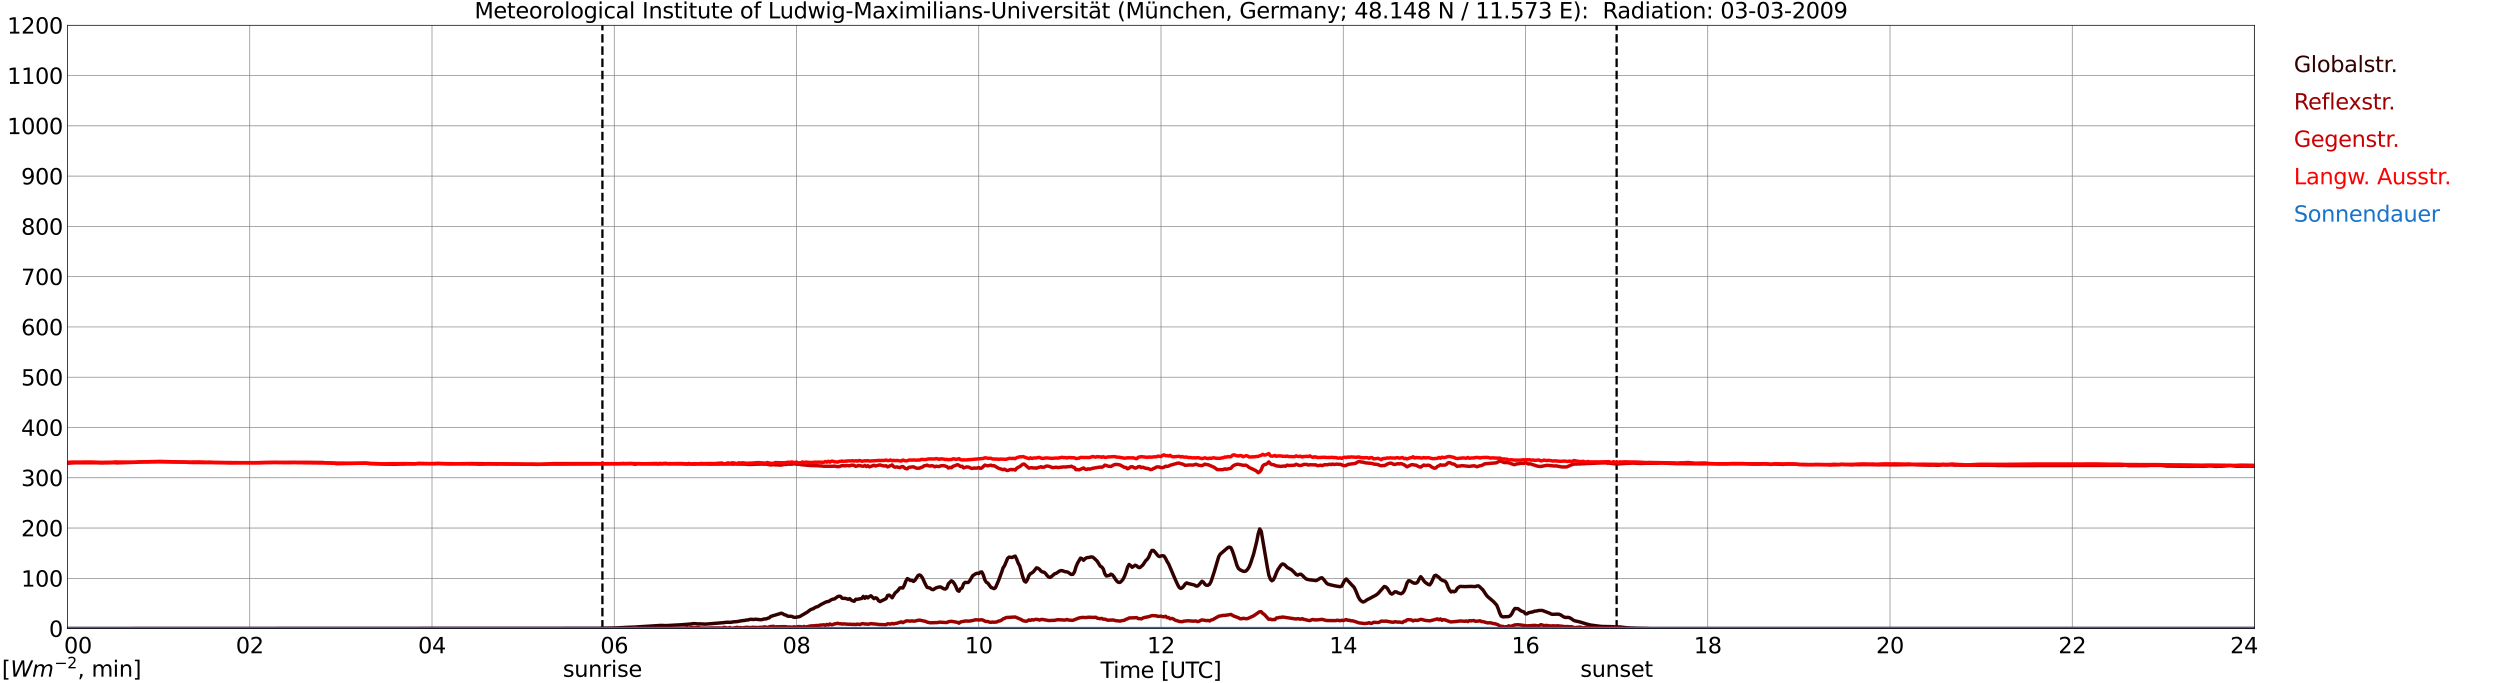 <?xml version="1.0" encoding="utf-8" standalone="no"?>
<!DOCTYPE svg PUBLIC "-//W3C//DTD SVG 1.1//EN"
  "http://www.w3.org/Graphics/SVG/1.1/DTD/svg11.dtd">
<svg xmlns:xlink="http://www.w3.org/1999/xlink" width="1085.4pt" height="296.64pt" viewBox="0 0 1085.4 296.64" xmlns="http://www.w3.org/2000/svg" version="1.1">
 <defs>
  <style type="text/css">*{stroke-linejoin: round; stroke-linecap: butt}</style>
 </defs>
 <g id="figure_1">
  <g id="patch_1">
   <path d="M 0 296.64 
L 1085.4 296.64 
L 1085.4 0 
L 0 0 
z
" style="fill: #ffffff"/>
  </g>
  <g id="axes_1">
   <g id="patch_2">
    <path d="M 29.306 272.909 
L 978.814 272.909 
L 978.814 10.976 
L 29.306 10.976 
z
" style="fill: #ffffff"/>
   </g>
   <g id="patch_3">
    <path d="M 978.814 272.909 
L 978.814 272.909 
L 978.814 10.976 
L 978.814 10.976 
z
" clip-path="url(#pc723d15695)" style="fill: #d3d3d3; opacity: 0.25; stroke: #d3d3d3; stroke-linejoin: miter"/>
   </g>
   <g id="matplotlib.axis_1">
    <g id="xtick_1">
     <g id="line2d_1">
      <path d="M 29.306 272.909 
L 29.306 10.976 
" clip-path="url(#pc723d15695)" style="fill: none; stroke: #808080; stroke-width: 0.3; stroke-linecap: square"/>
     </g>
     <g id="line2d_2"/>
     <g id="text_1">
      <!--    00 -->
      <g transform="translate(18.733 283.627) scale(0.095 -0.095)">
       <defs>
        <path id="DejaVuSans-20" transform="scale(0.016)"/>
        <path id="DejaVuSans-30" d="M 2034 4250 
Q 1547 4250 1301 3770 
Q 1056 3291 1056 2328 
Q 1056 1369 1301 889 
Q 1547 409 2034 409 
Q 2525 409 2770 889 
Q 3016 1369 3016 2328 
Q 3016 3291 2770 3770 
Q 2525 4250 2034 4250 
z
M 2034 4750 
Q 2819 4750 3233 4129 
Q 3647 3509 3647 2328 
Q 3647 1150 3233 529 
Q 2819 -91 2034 -91 
Q 1250 -91 836 529 
Q 422 1150 422 2328 
Q 422 3509 836 4129 
Q 1250 4750 2034 4750 
z
" transform="scale(0.016)"/>
       </defs>
       <use xlink:href="#DejaVuSans-20"/>
       <use xlink:href="#DejaVuSans-20" transform="translate(31.787 0)"/>
       <use xlink:href="#DejaVuSans-20" transform="translate(63.574 0)"/>
       <use xlink:href="#DejaVuSans-30" transform="translate(95.361 0)"/>
       <use xlink:href="#DejaVuSans-30" transform="translate(158.984 0)"/>
      </g>
     </g>
    </g>
    <g id="xtick_2">
     <g id="line2d_3">
      <path d="M 108.431 272.909 
L 108.431 10.976 
" clip-path="url(#pc723d15695)" style="fill: none; stroke: #808080; stroke-width: 0.3; stroke-linecap: square"/>
     </g>
     <g id="line2d_4"/>
     <g id="text_2">
      <!-- 02 -->
      <g transform="translate(102.387 283.627) scale(0.095 -0.095)">
       <defs>
        <path id="DejaVuSans-32" d="M 1228 531 
L 3431 531 
L 3431 0 
L 469 0 
L 469 531 
Q 828 903 1448 1529 
Q 2069 2156 2228 2338 
Q 2531 2678 2651 2914 
Q 2772 3150 2772 3378 
Q 2772 3750 2511 3984 
Q 2250 4219 1831 4219 
Q 1534 4219 1204 4116 
Q 875 4013 500 3803 
L 500 4441 
Q 881 4594 1212 4672 
Q 1544 4750 1819 4750 
Q 2544 4750 2975 4387 
Q 3406 4025 3406 3419 
Q 3406 3131 3298 2873 
Q 3191 2616 2906 2266 
Q 2828 2175 2409 1742 
Q 1991 1309 1228 531 
z
" transform="scale(0.016)"/>
       </defs>
       <use xlink:href="#DejaVuSans-30"/>
       <use xlink:href="#DejaVuSans-32" transform="translate(63.623 0)"/>
      </g>
     </g>
    </g>
    <g id="xtick_3">
     <g id="line2d_5">
      <path d="M 187.557 272.909 
L 187.557 10.976 
" clip-path="url(#pc723d15695)" style="fill: none; stroke: #808080; stroke-width: 0.3; stroke-linecap: square"/>
     </g>
     <g id="line2d_6"/>
     <g id="text_3">
      <!-- 04 -->
      <g transform="translate(181.513 283.627) scale(0.095 -0.095)">
       <defs>
        <path id="DejaVuSans-34" d="M 2419 4116 
L 825 1625 
L 2419 1625 
L 2419 4116 
z
M 2253 4666 
L 3047 4666 
L 3047 1625 
L 3713 1625 
L 3713 1100 
L 3047 1100 
L 3047 0 
L 2419 0 
L 2419 1100 
L 313 1100 
L 313 1709 
L 2253 4666 
z
" transform="scale(0.016)"/>
       </defs>
       <use xlink:href="#DejaVuSans-30"/>
       <use xlink:href="#DejaVuSans-34" transform="translate(63.623 0)"/>
      </g>
     </g>
    </g>
    <g id="xtick_4">
     <g id="line2d_7">
      <path d="M 266.683 272.909 
L 266.683 10.976 
" clip-path="url(#pc723d15695)" style="fill: none; stroke: #808080; stroke-width: 0.3; stroke-linecap: square"/>
     </g>
     <g id="line2d_8"/>
     <g id="text_4">
      <!-- 06 -->
      <g transform="translate(260.638 283.627) scale(0.095 -0.095)">
       <defs>
        <path id="DejaVuSans-36" d="M 2113 2584 
Q 1688 2584 1439 2293 
Q 1191 2003 1191 1497 
Q 1191 994 1439 701 
Q 1688 409 2113 409 
Q 2538 409 2786 701 
Q 3034 994 3034 1497 
Q 3034 2003 2786 2293 
Q 2538 2584 2113 2584 
z
M 3366 4563 
L 3366 3988 
Q 3128 4100 2886 4159 
Q 2644 4219 2406 4219 
Q 1781 4219 1451 3797 
Q 1122 3375 1075 2522 
Q 1259 2794 1537 2939 
Q 1816 3084 2150 3084 
Q 2853 3084 3261 2657 
Q 3669 2231 3669 1497 
Q 3669 778 3244 343 
Q 2819 -91 2113 -91 
Q 1303 -91 875 529 
Q 447 1150 447 2328 
Q 447 3434 972 4092 
Q 1497 4750 2381 4750 
Q 2619 4750 2861 4703 
Q 3103 4656 3366 4563 
z
" transform="scale(0.016)"/>
       </defs>
       <use xlink:href="#DejaVuSans-30"/>
       <use xlink:href="#DejaVuSans-36" transform="translate(63.623 0)"/>
      </g>
     </g>
    </g>
    <g id="xtick_5">
     <g id="line2d_9">
      <path d="M 345.808 272.909 
L 345.808 10.976 
" clip-path="url(#pc723d15695)" style="fill: none; stroke: #808080; stroke-width: 0.3; stroke-linecap: square"/>
     </g>
     <g id="line2d_10"/>
     <g id="text_5">
      <!-- 08 -->
      <g transform="translate(339.764 283.627) scale(0.095 -0.095)">
       <defs>
        <path id="DejaVuSans-38" d="M 2034 2216 
Q 1584 2216 1326 1975 
Q 1069 1734 1069 1313 
Q 1069 891 1326 650 
Q 1584 409 2034 409 
Q 2484 409 2743 651 
Q 3003 894 3003 1313 
Q 3003 1734 2745 1975 
Q 2488 2216 2034 2216 
z
M 1403 2484 
Q 997 2584 770 2862 
Q 544 3141 544 3541 
Q 544 4100 942 4425 
Q 1341 4750 2034 4750 
Q 2731 4750 3128 4425 
Q 3525 4100 3525 3541 
Q 3525 3141 3298 2862 
Q 3072 2584 2669 2484 
Q 3125 2378 3379 2068 
Q 3634 1759 3634 1313 
Q 3634 634 3220 271 
Q 2806 -91 2034 -91 
Q 1263 -91 848 271 
Q 434 634 434 1313 
Q 434 1759 690 2068 
Q 947 2378 1403 2484 
z
M 1172 3481 
Q 1172 3119 1398 2916 
Q 1625 2713 2034 2713 
Q 2441 2713 2670 2916 
Q 2900 3119 2900 3481 
Q 2900 3844 2670 4047 
Q 2441 4250 2034 4250 
Q 1625 4250 1398 4047 
Q 1172 3844 1172 3481 
z
" transform="scale(0.016)"/>
       </defs>
       <use xlink:href="#DejaVuSans-30"/>
       <use xlink:href="#DejaVuSans-38" transform="translate(63.623 0)"/>
      </g>
     </g>
    </g>
    <g id="xtick_6">
     <g id="line2d_11">
      <path d="M 424.934 272.909 
L 424.934 10.976 
" clip-path="url(#pc723d15695)" style="fill: none; stroke: #808080; stroke-width: 0.3; stroke-linecap: square"/>
     </g>
     <g id="line2d_12"/>
     <g id="text_6">
      <!-- 10 -->
      <g transform="translate(418.89 283.627) scale(0.095 -0.095)">
       <defs>
        <path id="DejaVuSans-31" d="M 794 531 
L 1825 531 
L 1825 4091 
L 703 3866 
L 703 4441 
L 1819 4666 
L 2450 4666 
L 2450 531 
L 3481 531 
L 3481 0 
L 794 0 
L 794 531 
z
" transform="scale(0.016)"/>
       </defs>
       <use xlink:href="#DejaVuSans-31"/>
       <use xlink:href="#DejaVuSans-30" transform="translate(63.623 0)"/>
      </g>
     </g>
    </g>
    <g id="xtick_7">
     <g id="line2d_13">
      <path d="M 504.06 272.909 
L 504.06 10.976 
" clip-path="url(#pc723d15695)" style="fill: none; stroke: #808080; stroke-width: 0.3; stroke-linecap: square"/>
     </g>
     <g id="line2d_14"/>
     <g id="text_7">
      <!-- 12 -->
      <g transform="translate(498.015 283.627) scale(0.095 -0.095)">
       <use xlink:href="#DejaVuSans-31"/>
       <use xlink:href="#DejaVuSans-32" transform="translate(63.623 0)"/>
      </g>
     </g>
    </g>
    <g id="xtick_8">
     <g id="line2d_15">
      <path d="M 583.185 272.909 
L 583.185 10.976 
" clip-path="url(#pc723d15695)" style="fill: none; stroke: #808080; stroke-width: 0.3; stroke-linecap: square"/>
     </g>
     <g id="line2d_16"/>
     <g id="text_8">
      <!-- 14 -->
      <g transform="translate(577.141 283.627) scale(0.095 -0.095)">
       <use xlink:href="#DejaVuSans-31"/>
       <use xlink:href="#DejaVuSans-34" transform="translate(63.623 0)"/>
      </g>
     </g>
    </g>
    <g id="xtick_9">
     <g id="line2d_17">
      <path d="M 662.311 272.909 
L 662.311 10.976 
" clip-path="url(#pc723d15695)" style="fill: none; stroke: #808080; stroke-width: 0.3; stroke-linecap: square"/>
     </g>
     <g id="line2d_18"/>
     <g id="text_9">
      <!-- 16 -->
      <g transform="translate(656.267 283.627) scale(0.095 -0.095)">
       <use xlink:href="#DejaVuSans-31"/>
       <use xlink:href="#DejaVuSans-36" transform="translate(63.623 0)"/>
      </g>
     </g>
    </g>
    <g id="xtick_10">
     <g id="line2d_19">
      <path d="M 741.437 272.909 
L 741.437 10.976 
" clip-path="url(#pc723d15695)" style="fill: none; stroke: #808080; stroke-width: 0.3; stroke-linecap: square"/>
     </g>
     <g id="line2d_20"/>
     <g id="text_10">
      <!-- 18 -->
      <g transform="translate(735.392 283.627) scale(0.095 -0.095)">
       <use xlink:href="#DejaVuSans-31"/>
       <use xlink:href="#DejaVuSans-38" transform="translate(63.623 0)"/>
      </g>
     </g>
    </g>
    <g id="xtick_11">
     <g id="line2d_21">
      <path d="M 820.562 272.909 
L 820.562 10.976 
" clip-path="url(#pc723d15695)" style="fill: none; stroke: #808080; stroke-width: 0.3; stroke-linecap: square"/>
     </g>
     <g id="line2d_22"/>
     <g id="text_11">
      <!-- 20 -->
      <g transform="translate(814.518 283.627) scale(0.095 -0.095)">
       <use xlink:href="#DejaVuSans-32"/>
       <use xlink:href="#DejaVuSans-30" transform="translate(63.623 0)"/>
      </g>
     </g>
    </g>
    <g id="xtick_12">
     <g id="line2d_23">
      <path d="M 899.688 272.909 
L 899.688 10.976 
" clip-path="url(#pc723d15695)" style="fill: none; stroke: #808080; stroke-width: 0.3; stroke-linecap: square"/>
     </g>
     <g id="line2d_24"/>
     <g id="text_12">
      <!-- 22 -->
      <g transform="translate(893.644 283.627) scale(0.095 -0.095)">
       <use xlink:href="#DejaVuSans-32"/>
       <use xlink:href="#DejaVuSans-32" transform="translate(63.623 0)"/>
      </g>
     </g>
    </g>
    <g id="xtick_13">
     <g id="line2d_25">
      <path d="M 978.814 272.909 
L 978.814 10.976 
" clip-path="url(#pc723d15695)" style="fill: none; stroke: #808080; stroke-width: 0.3; stroke-linecap: square"/>
     </g>
     <g id="line2d_26"/>
     <g id="text_13">
      <!-- 24    -->
      <g transform="translate(968.241 283.627) scale(0.095 -0.095)">
       <use xlink:href="#DejaVuSans-32"/>
       <use xlink:href="#DejaVuSans-34" transform="translate(63.623 0)"/>
       <use xlink:href="#DejaVuSans-20" transform="translate(127.246 0)"/>
       <use xlink:href="#DejaVuSans-20" transform="translate(159.033 0)"/>
       <use xlink:href="#DejaVuSans-20" transform="translate(190.82 0)"/>
      </g>
     </g>
    </g>
    <g id="text_14">
     <!-- Time [UTC] -->
     <g transform="translate(477.806 294.322) scale(0.095 -0.095)">
      <defs>
       <path id="DejaVuSans-54" d="M -19 4666 
L 3928 4666 
L 3928 4134 
L 2272 4134 
L 2272 0 
L 1638 0 
L 1638 4134 
L -19 4134 
L -19 4666 
z
" transform="scale(0.016)"/>
       <path id="DejaVuSans-69" d="M 603 3500 
L 1178 3500 
L 1178 0 
L 603 0 
L 603 3500 
z
M 603 4863 
L 1178 4863 
L 1178 4134 
L 603 4134 
L 603 4863 
z
" transform="scale(0.016)"/>
       <path id="DejaVuSans-6d" d="M 3328 2828 
Q 3544 3216 3844 3400 
Q 4144 3584 4550 3584 
Q 5097 3584 5394 3201 
Q 5691 2819 5691 2113 
L 5691 0 
L 5113 0 
L 5113 2094 
Q 5113 2597 4934 2840 
Q 4756 3084 4391 3084 
Q 3944 3084 3684 2787 
Q 3425 2491 3425 1978 
L 3425 0 
L 2847 0 
L 2847 2094 
Q 2847 2600 2669 2842 
Q 2491 3084 2119 3084 
Q 1678 3084 1418 2786 
Q 1159 2488 1159 1978 
L 1159 0 
L 581 0 
L 581 3500 
L 1159 3500 
L 1159 2956 
Q 1356 3278 1631 3431 
Q 1906 3584 2284 3584 
Q 2666 3584 2933 3390 
Q 3200 3197 3328 2828 
z
" transform="scale(0.016)"/>
       <path id="DejaVuSans-65" d="M 3597 1894 
L 3597 1613 
L 953 1613 
Q 991 1019 1311 708 
Q 1631 397 2203 397 
Q 2534 397 2845 478 
Q 3156 559 3463 722 
L 3463 178 
Q 3153 47 2828 -22 
Q 2503 -91 2169 -91 
Q 1331 -91 842 396 
Q 353 884 353 1716 
Q 353 2575 817 3079 
Q 1281 3584 2069 3584 
Q 2775 3584 3186 3129 
Q 3597 2675 3597 1894 
z
M 3022 2063 
Q 3016 2534 2758 2815 
Q 2500 3097 2075 3097 
Q 1594 3097 1305 2825 
Q 1016 2553 972 2059 
L 3022 2063 
z
" transform="scale(0.016)"/>
       <path id="DejaVuSans-5b" d="M 550 4863 
L 1875 4863 
L 1875 4416 
L 1125 4416 
L 1125 -397 
L 1875 -397 
L 1875 -844 
L 550 -844 
L 550 4863 
z
" transform="scale(0.016)"/>
       <path id="DejaVuSans-55" d="M 556 4666 
L 1191 4666 
L 1191 1831 
Q 1191 1081 1462 751 
Q 1734 422 2344 422 
Q 2950 422 3222 751 
Q 3494 1081 3494 1831 
L 3494 4666 
L 4128 4666 
L 4128 1753 
Q 4128 841 3676 375 
Q 3225 -91 2344 -91 
Q 1459 -91 1007 375 
Q 556 841 556 1753 
L 556 4666 
z
" transform="scale(0.016)"/>
       <path id="DejaVuSans-43" d="M 4122 4306 
L 4122 3641 
Q 3803 3938 3442 4084 
Q 3081 4231 2675 4231 
Q 1875 4231 1450 3742 
Q 1025 3253 1025 2328 
Q 1025 1406 1450 917 
Q 1875 428 2675 428 
Q 3081 428 3442 575 
Q 3803 722 4122 1019 
L 4122 359 
Q 3791 134 3420 21 
Q 3050 -91 2638 -91 
Q 1578 -91 968 557 
Q 359 1206 359 2328 
Q 359 3453 968 4101 
Q 1578 4750 2638 4750 
Q 3056 4750 3426 4639 
Q 3797 4528 4122 4306 
z
" transform="scale(0.016)"/>
       <path id="DejaVuSans-5d" d="M 1947 4863 
L 1947 -844 
L 622 -844 
L 622 -397 
L 1369 -397 
L 1369 4416 
L 622 4416 
L 622 4863 
L 1947 4863 
z
" transform="scale(0.016)"/>
      </defs>
      <use xlink:href="#DejaVuSans-54"/>
      <use xlink:href="#DejaVuSans-69" transform="translate(57.959 0)"/>
      <use xlink:href="#DejaVuSans-6d" transform="translate(85.742 0)"/>
      <use xlink:href="#DejaVuSans-65" transform="translate(183.154 0)"/>
      <use xlink:href="#DejaVuSans-20" transform="translate(244.678 0)"/>
      <use xlink:href="#DejaVuSans-5b" transform="translate(276.465 0)"/>
      <use xlink:href="#DejaVuSans-55" transform="translate(315.479 0)"/>
      <use xlink:href="#DejaVuSans-54" transform="translate(388.672 0)"/>
      <use xlink:href="#DejaVuSans-43" transform="translate(443.881 0)"/>
      <use xlink:href="#DejaVuSans-5d" transform="translate(513.705 0)"/>
     </g>
    </g>
   </g>
   <g id="matplotlib.axis_2">
    <g id="ytick_1">
     <g id="line2d_27">
      <path d="M 29.306 272.909 
L 978.814 272.909 
" clip-path="url(#pc723d15695)" style="fill: none; stroke: #808080; stroke-width: 0.3; stroke-linecap: square"/>
     </g>
     <g id="line2d_28"/>
     <g id="text_15">
      <!-- 0 -->
      <g transform="translate(21.261 276.518) scale(0.095 -0.095)">
       <use xlink:href="#DejaVuSans-30"/>
      </g>
     </g>
    </g>
    <g id="ytick_2">
     <g id="line2d_29">
      <path d="M 29.306 251.081 
L 978.814 251.081 
" clip-path="url(#pc723d15695)" style="fill: none; stroke: #808080; stroke-width: 0.3; stroke-linecap: square"/>
     </g>
     <g id="line2d_30"/>
     <g id="text_16">
      <!-- 100 -->
      <g transform="translate(9.173 254.69) scale(0.095 -0.095)">
       <use xlink:href="#DejaVuSans-31"/>
       <use xlink:href="#DejaVuSans-30" transform="translate(63.623 0)"/>
       <use xlink:href="#DejaVuSans-30" transform="translate(127.246 0)"/>
      </g>
     </g>
    </g>
    <g id="ytick_3">
     <g id="line2d_31">
      <path d="M 29.306 229.253 
L 978.814 229.253 
" clip-path="url(#pc723d15695)" style="fill: none; stroke: #808080; stroke-width: 0.3; stroke-linecap: square"/>
     </g>
     <g id="line2d_32"/>
     <g id="text_17">
      <!-- 200 -->
      <g transform="translate(9.173 232.863) scale(0.095 -0.095)">
       <use xlink:href="#DejaVuSans-32"/>
       <use xlink:href="#DejaVuSans-30" transform="translate(63.623 0)"/>
       <use xlink:href="#DejaVuSans-30" transform="translate(127.246 0)"/>
      </g>
     </g>
    </g>
    <g id="ytick_4">
     <g id="line2d_33">
      <path d="M 29.306 207.426 
L 978.814 207.426 
" clip-path="url(#pc723d15695)" style="fill: none; stroke: #808080; stroke-width: 0.3; stroke-linecap: square"/>
     </g>
     <g id="line2d_34"/>
     <g id="text_18">
      <!-- 300 -->
      <g transform="translate(9.173 211.035) scale(0.095 -0.095)">
       <defs>
        <path id="DejaVuSans-33" d="M 2597 2516 
Q 3050 2419 3304 2112 
Q 3559 1806 3559 1356 
Q 3559 666 3084 287 
Q 2609 -91 1734 -91 
Q 1441 -91 1130 -33 
Q 819 25 488 141 
L 488 750 
Q 750 597 1062 519 
Q 1375 441 1716 441 
Q 2309 441 2620 675 
Q 2931 909 2931 1356 
Q 2931 1769 2642 2001 
Q 2353 2234 1838 2234 
L 1294 2234 
L 1294 2753 
L 1863 2753 
Q 2328 2753 2575 2939 
Q 2822 3125 2822 3475 
Q 2822 3834 2567 4026 
Q 2313 4219 1838 4219 
Q 1578 4219 1281 4162 
Q 984 4106 628 3988 
L 628 4550 
Q 988 4650 1302 4700 
Q 1616 4750 1894 4750 
Q 2613 4750 3031 4423 
Q 3450 4097 3450 3541 
Q 3450 3153 3228 2886 
Q 3006 2619 2597 2516 
z
" transform="scale(0.016)"/>
       </defs>
       <use xlink:href="#DejaVuSans-33"/>
       <use xlink:href="#DejaVuSans-30" transform="translate(63.623 0)"/>
       <use xlink:href="#DejaVuSans-30" transform="translate(127.246 0)"/>
      </g>
     </g>
    </g>
    <g id="ytick_5">
     <g id="line2d_35">
      <path d="M 29.306 185.598 
L 978.814 185.598 
" clip-path="url(#pc723d15695)" style="fill: none; stroke: #808080; stroke-width: 0.3; stroke-linecap: square"/>
     </g>
     <g id="line2d_36"/>
     <g id="text_19">
      <!-- 400 -->
      <g transform="translate(9.173 189.207) scale(0.095 -0.095)">
       <use xlink:href="#DejaVuSans-34"/>
       <use xlink:href="#DejaVuSans-30" transform="translate(63.623 0)"/>
       <use xlink:href="#DejaVuSans-30" transform="translate(127.246 0)"/>
      </g>
     </g>
    </g>
    <g id="ytick_6">
     <g id="line2d_37">
      <path d="M 29.306 163.77 
L 978.814 163.77 
" clip-path="url(#pc723d15695)" style="fill: none; stroke: #808080; stroke-width: 0.3; stroke-linecap: square"/>
     </g>
     <g id="line2d_38"/>
     <g id="text_20">
      <!-- 500 -->
      <g transform="translate(9.173 167.379) scale(0.095 -0.095)">
       <defs>
        <path id="DejaVuSans-35" d="M 691 4666 
L 3169 4666 
L 3169 4134 
L 1269 4134 
L 1269 2991 
Q 1406 3038 1543 3061 
Q 1681 3084 1819 3084 
Q 2600 3084 3056 2656 
Q 3513 2228 3513 1497 
Q 3513 744 3044 326 
Q 2575 -91 1722 -91 
Q 1428 -91 1123 -41 
Q 819 9 494 109 
L 494 744 
Q 775 591 1075 516 
Q 1375 441 1709 441 
Q 2250 441 2565 725 
Q 2881 1009 2881 1497 
Q 2881 1984 2565 2268 
Q 2250 2553 1709 2553 
Q 1456 2553 1204 2497 
Q 953 2441 691 2322 
L 691 4666 
z
" transform="scale(0.016)"/>
       </defs>
       <use xlink:href="#DejaVuSans-35"/>
       <use xlink:href="#DejaVuSans-30" transform="translate(63.623 0)"/>
       <use xlink:href="#DejaVuSans-30" transform="translate(127.246 0)"/>
      </g>
     </g>
    </g>
    <g id="ytick_7">
     <g id="line2d_39">
      <path d="M 29.306 141.942 
L 978.814 141.942 
" clip-path="url(#pc723d15695)" style="fill: none; stroke: #808080; stroke-width: 0.3; stroke-linecap: square"/>
     </g>
     <g id="line2d_40"/>
     <g id="text_21">
      <!-- 600 -->
      <g transform="translate(9.173 145.551) scale(0.095 -0.095)">
       <use xlink:href="#DejaVuSans-36"/>
       <use xlink:href="#DejaVuSans-30" transform="translate(63.623 0)"/>
       <use xlink:href="#DejaVuSans-30" transform="translate(127.246 0)"/>
      </g>
     </g>
    </g>
    <g id="ytick_8">
     <g id="line2d_41">
      <path d="M 29.306 120.114 
L 978.814 120.114 
" clip-path="url(#pc723d15695)" style="fill: none; stroke: #808080; stroke-width: 0.3; stroke-linecap: square"/>
     </g>
     <g id="line2d_42"/>
     <g id="text_22">
      <!-- 700 -->
      <g transform="translate(9.173 123.724) scale(0.095 -0.095)">
       <defs>
        <path id="DejaVuSans-37" d="M 525 4666 
L 3525 4666 
L 3525 4397 
L 1831 0 
L 1172 0 
L 2766 4134 
L 525 4134 
L 525 4666 
z
" transform="scale(0.016)"/>
       </defs>
       <use xlink:href="#DejaVuSans-37"/>
       <use xlink:href="#DejaVuSans-30" transform="translate(63.623 0)"/>
       <use xlink:href="#DejaVuSans-30" transform="translate(127.246 0)"/>
      </g>
     </g>
    </g>
    <g id="ytick_9">
     <g id="line2d_43">
      <path d="M 29.306 98.287 
L 978.814 98.287 
" clip-path="url(#pc723d15695)" style="fill: none; stroke: #808080; stroke-width: 0.3; stroke-linecap: square"/>
     </g>
     <g id="line2d_44"/>
     <g id="text_23">
      <!-- 800 -->
      <g transform="translate(9.173 101.896) scale(0.095 -0.095)">
       <use xlink:href="#DejaVuSans-38"/>
       <use xlink:href="#DejaVuSans-30" transform="translate(63.623 0)"/>
       <use xlink:href="#DejaVuSans-30" transform="translate(127.246 0)"/>
      </g>
     </g>
    </g>
    <g id="ytick_10">
     <g id="line2d_45">
      <path d="M 29.306 76.459 
L 978.814 76.459 
" clip-path="url(#pc723d15695)" style="fill: none; stroke: #808080; stroke-width: 0.3; stroke-linecap: square"/>
     </g>
     <g id="line2d_46"/>
     <g id="text_24">
      <!-- 900 -->
      <g transform="translate(9.173 80.068) scale(0.095 -0.095)">
       <defs>
        <path id="DejaVuSans-39" d="M 703 97 
L 703 672 
Q 941 559 1184 500 
Q 1428 441 1663 441 
Q 2288 441 2617 861 
Q 2947 1281 2994 2138 
Q 2813 1869 2534 1725 
Q 2256 1581 1919 1581 
Q 1219 1581 811 2004 
Q 403 2428 403 3163 
Q 403 3881 828 4315 
Q 1253 4750 1959 4750 
Q 2769 4750 3195 4129 
Q 3622 3509 3622 2328 
Q 3622 1225 3098 567 
Q 2575 -91 1691 -91 
Q 1453 -91 1209 -44 
Q 966 3 703 97 
z
M 1959 2075 
Q 2384 2075 2632 2365 
Q 2881 2656 2881 3163 
Q 2881 3666 2632 3958 
Q 2384 4250 1959 4250 
Q 1534 4250 1286 3958 
Q 1038 3666 1038 3163 
Q 1038 2656 1286 2365 
Q 1534 2075 1959 2075 
z
" transform="scale(0.016)"/>
       </defs>
       <use xlink:href="#DejaVuSans-39"/>
       <use xlink:href="#DejaVuSans-30" transform="translate(63.623 0)"/>
       <use xlink:href="#DejaVuSans-30" transform="translate(127.246 0)"/>
      </g>
     </g>
    </g>
    <g id="ytick_11">
     <g id="line2d_47">
      <path d="M 29.306 54.631 
L 978.814 54.631 
" clip-path="url(#pc723d15695)" style="fill: none; stroke: #808080; stroke-width: 0.3; stroke-linecap: square"/>
     </g>
     <g id="line2d_48"/>
     <g id="text_25">
      <!-- 1000 -->
      <g transform="translate(3.128 58.24) scale(0.095 -0.095)">
       <use xlink:href="#DejaVuSans-31"/>
       <use xlink:href="#DejaVuSans-30" transform="translate(63.623 0)"/>
       <use xlink:href="#DejaVuSans-30" transform="translate(127.246 0)"/>
       <use xlink:href="#DejaVuSans-30" transform="translate(190.869 0)"/>
      </g>
     </g>
    </g>
    <g id="ytick_12">
     <g id="line2d_49">
      <path d="M 29.306 32.803 
L 978.814 32.803 
" clip-path="url(#pc723d15695)" style="fill: none; stroke: #808080; stroke-width: 0.3; stroke-linecap: square"/>
     </g>
     <g id="line2d_50"/>
     <g id="text_26">
      <!-- 1100 -->
      <g transform="translate(3.128 36.413) scale(0.095 -0.095)">
       <use xlink:href="#DejaVuSans-31"/>
       <use xlink:href="#DejaVuSans-31" transform="translate(63.623 0)"/>
       <use xlink:href="#DejaVuSans-30" transform="translate(127.246 0)"/>
       <use xlink:href="#DejaVuSans-30" transform="translate(190.869 0)"/>
      </g>
     </g>
    </g>
    <g id="ytick_13">
     <g id="line2d_51">
      <path d="M 29.306 10.976 
L 978.814 10.976 
" clip-path="url(#pc723d15695)" style="fill: none; stroke: #808080; stroke-width: 0.3; stroke-linecap: square"/>
     </g>
     <g id="line2d_52"/>
     <g id="text_27">
      <!-- 1200 -->
      <g transform="translate(3.128 14.585) scale(0.095 -0.095)">
       <use xlink:href="#DejaVuSans-31"/>
       <use xlink:href="#DejaVuSans-32" transform="translate(63.623 0)"/>
       <use xlink:href="#DejaVuSans-30" transform="translate(127.246 0)"/>
       <use xlink:href="#DejaVuSans-30" transform="translate(190.869 0)"/>
      </g>
     </g>
    </g>
   </g>
   <g id="line2d_53">
    <path d="M 261.54 272.909 
L 261.54 10.976 
" clip-path="url(#pc723d15695)" style="fill: none; stroke-dasharray: 3.7,1.6; stroke-dashoffset: 0; stroke: #000000"/>
   </g>
   <g id="line2d_54">
    <path d="M 701.874 272.909 
L 701.874 10.976 
" clip-path="url(#pc723d15695)" style="fill: none; stroke-dasharray: 3.7,1.6; stroke-dashoffset: 0; stroke: #000000"/>
   </g>
   <g id="line2d_55">
    <path d="M 29.306 272.909 
L 260.089 272.802 
L 262.067 272.712 
L 263.386 272.712 
L 267.342 272.621 
L 272.617 272.346 
L 275.255 272.254 
L 287.124 271.521 
L 289.102 271.612 
L 295.696 271.248 
L 297.014 271.156 
L 300.311 270.881 
L 300.971 270.743 
L 302.289 270.789 
L 302.949 270.927 
L 303.608 270.835 
L 306.246 270.973 
L 314.158 270.331 
L 315.477 270.15 
L 317.455 270.193 
L 318.114 270.012 
L 320.093 269.875 
L 321.411 269.6 
L 322.73 269.416 
L 323.39 269.371 
L 324.049 269.187 
L 324.708 269.187 
L 325.368 268.958 
L 326.027 268.868 
L 327.346 268.958 
L 328.005 268.823 
L 329.983 269.05 
L 330.643 269.05 
L 331.961 268.685 
L 332.621 268.731 
L 333.28 268.41 
L 333.94 268.273 
L 334.599 267.631 
L 338.555 266.441 
L 339.215 266.214 
L 339.874 266.487 
L 340.533 266.9 
L 341.193 267.037 
L 341.852 267.45 
L 342.512 267.587 
L 343.171 267.541 
L 343.83 267.631 
L 344.49 267.952 
L 345.149 268.043 
L 347.127 267.723 
L 350.424 265.802 
L 351.743 264.795 
L 352.402 264.475 
L 353.062 264.291 
L 353.721 263.833 
L 354.38 263.514 
L 355.04 263.377 
L 356.359 262.506 
L 358.337 261.499 
L 358.996 261.224 
L 359.655 261.179 
L 360.974 260.356 
L 361.634 260.126 
L 362.293 260.035 
L 363.612 259.074 
L 364.271 258.845 
L 364.93 258.937 
L 365.59 259.716 
L 366.249 259.808 
L 366.909 259.762 
L 368.227 260.172 
L 368.887 259.897 
L 369.546 260.539 
L 370.206 260.86 
L 370.865 261.043 
L 371.524 260.172 
L 372.184 260.218 
L 373.502 259.943 
L 374.162 259.808 
L 374.821 258.937 
L 375.481 259.762 
L 376.14 259.029 
L 376.799 259.579 
L 377.459 258.983 
L 378.118 258.662 
L 379.437 259.897 
L 380.096 259.533 
L 380.756 259.762 
L 381.415 260.768 
L 382.074 261.179 
L 384.712 259.897 
L 385.371 258.526 
L 386.031 258.389 
L 386.69 258.845 
L 387.349 259.533 
L 388.668 257.381 
L 389.328 256.878 
L 389.987 256.191 
L 390.646 255.276 
L 391.306 255.185 
L 391.965 255.276 
L 392.624 254.087 
L 393.284 252.301 
L 393.943 251.203 
L 394.603 251.524 
L 395.262 252.028 
L 395.921 251.983 
L 396.581 252.439 
L 397.24 251.937 
L 398.559 249.876 
L 399.218 249.603 
L 399.878 250.014 
L 400.537 250.974 
L 401.856 253.858 
L 402.515 255.001 
L 403.834 255.322 
L 404.493 255.872 
L 405.153 256.01 
L 406.471 255.185 
L 407.79 254.818 
L 408.45 254.864 
L 409.768 255.643 
L 410.428 255.735 
L 411.087 255.23 
L 411.746 253.447 
L 413.065 252.166 
L 413.725 252.576 
L 414.384 253.491 
L 415.043 254.772 
L 415.703 256.328 
L 416.362 256.695 
L 417.022 255.551 
L 417.681 255.276 
L 418.34 253.491 
L 419 252.851 
L 420.318 252.897 
L 420.978 252.21 
L 422.297 249.968 
L 423.615 249.099 
L 424.275 248.87 
L 424.934 249.007 
L 425.593 248.412 
L 426.253 248.322 
L 426.912 249.603 
L 427.572 251.753 
L 428.231 252.805 
L 428.89 253.172 
L 430.209 255.001 
L 431.528 255.551 
L 432.187 255.185 
L 433.506 252.12 
L 434.825 248.549 
L 435.484 246.582 
L 436.144 245.576 
L 437.462 242.418 
L 438.122 241.87 
L 439.44 242.051 
L 440.1 241.686 
L 440.759 241.457 
L 441.419 242.83 
L 442.078 244.522 
L 442.737 245.714 
L 444.056 250.472 
L 444.716 252.301 
L 445.375 252.714 
L 446.034 251.753 
L 446.694 249.922 
L 447.353 249.099 
L 448.012 248.732 
L 448.672 248.23 
L 449.991 246.536 
L 450.65 246.72 
L 451.309 247.176 
L 451.969 247.955 
L 452.628 248.322 
L 453.287 248.412 
L 453.947 249.007 
L 454.606 249.876 
L 455.266 250.518 
L 455.925 250.701 
L 456.584 250.243 
L 457.903 249.099 
L 458.563 248.916 
L 459.881 248.001 
L 460.541 247.726 
L 461.2 247.772 
L 462.519 248.23 
L 463.178 248.276 
L 463.838 248.503 
L 464.497 249.053 
L 465.156 249.42 
L 465.816 249.328 
L 466.475 248.366 
L 467.134 246.17 
L 467.794 244.568 
L 469.113 242.326 
L 469.772 242.555 
L 470.431 243.241 
L 471.091 242.601 
L 471.75 242.143 
L 473.069 241.959 
L 473.728 241.778 
L 474.388 241.87 
L 475.047 242.372 
L 476.366 243.653 
L 477.685 245.803 
L 478.344 246.17 
L 479.003 247.041 
L 479.663 249.099 
L 480.322 250.06 
L 481.641 249.83 
L 482.3 249.282 
L 482.96 249.603 
L 483.619 250.38 
L 484.278 251.478 
L 484.938 252.347 
L 485.597 252.851 
L 486.256 252.851 
L 486.916 252.301 
L 487.575 251.478 
L 488.235 250.197 
L 488.894 248.412 
L 489.553 246.216 
L 490.213 245.072 
L 490.872 245.576 
L 491.532 246.307 
L 492.85 245.393 
L 493.51 245.668 
L 494.169 246.307 
L 494.828 246.445 
L 496.147 245.347 
L 497.466 243.378 
L 498.125 242.784 
L 498.785 241.778 
L 499.444 240.084 
L 500.103 238.986 
L 500.763 238.986 
L 501.422 239.626 
L 502.741 241.274 
L 503.4 241.641 
L 504.06 241.366 
L 504.719 241.274 
L 505.379 241.411 
L 506.038 242.418 
L 506.697 243.745 
L 507.357 244.797 
L 509.994 250.974 
L 511.313 253.903 
L 511.972 255.047 
L 512.632 255.46 
L 513.291 255.185 
L 513.95 254.453 
L 514.61 253.491 
L 515.269 253.08 
L 515.929 253.355 
L 518.566 253.995 
L 519.226 254.408 
L 519.885 254.453 
L 520.544 253.903 
L 521.863 252.347 
L 522.522 252.805 
L 523.182 253.72 
L 523.841 254.133 
L 524.501 254.087 
L 525.16 253.628 
L 525.819 252.393 
L 527.138 248.366 
L 529.116 241.686 
L 529.776 240.588 
L 533.073 237.751 
L 533.732 237.522 
L 534.391 237.797 
L 535.051 239.17 
L 535.71 241.09 
L 537.029 245.484 
L 537.688 246.812 
L 538.348 247.359 
L 539.666 248.001 
L 540.326 248.093 
L 540.985 247.864 
L 541.644 247.176 
L 542.304 246.17 
L 542.963 244.568 
L 544.282 240.497 
L 545.601 235.142 
L 546.26 231.801 
L 546.919 229.651 
L 547.579 230.657 
L 550.216 246.216 
L 550.876 249.693 
L 551.535 251.432 
L 552.195 252.166 
L 552.854 251.707 
L 553.513 250.38 
L 554.173 248.641 
L 554.832 247.268 
L 556.151 245.347 
L 556.81 244.843 
L 557.47 245.026 
L 558.129 245.576 
L 558.788 246.307 
L 560.107 247.041 
L 560.766 247.405 
L 562.085 248.687 
L 562.745 249.42 
L 563.404 249.693 
L 564.063 249.374 
L 564.723 249.282 
L 565.382 249.739 
L 566.701 251.066 
L 567.36 251.478 
L 568.679 251.753 
L 570.657 251.983 
L 571.317 252.074 
L 571.976 251.799 
L 573.295 250.974 
L 573.954 250.839 
L 574.613 251.478 
L 575.932 253.172 
L 576.592 253.628 
L 578.57 254.133 
L 579.889 254.408 
L 581.867 254.728 
L 582.526 254.453 
L 583.845 251.891 
L 584.504 251.387 
L 587.142 254.224 
L 587.801 254.864 
L 588.46 256.099 
L 589.779 259.304 
L 590.439 260.401 
L 591.098 260.997 
L 591.757 261.362 
L 592.417 261.179 
L 593.736 260.264 
L 594.395 259.989 
L 595.714 259.258 
L 597.032 258.572 
L 597.692 258.16 
L 598.351 257.61 
L 600.989 254.637 
L 601.648 254.818 
L 602.307 255.414 
L 603.626 257.564 
L 604.286 257.931 
L 604.945 257.518 
L 605.604 256.924 
L 606.264 256.97 
L 606.923 257.381 
L 608.242 257.793 
L 608.901 257.472 
L 609.561 256.649 
L 610.22 255.093 
L 610.879 253.08 
L 611.539 252.12 
L 612.198 252.21 
L 613.517 253.035 
L 614.176 253.218 
L 614.836 253.172 
L 615.495 252.714 
L 616.154 251.387 
L 616.814 250.38 
L 617.473 251.112 
L 618.133 252.12 
L 618.792 252.851 
L 620.111 253.766 
L 620.77 253.903 
L 621.429 252.989 
L 622.748 250.014 
L 623.408 249.739 
L 624.726 250.655 
L 625.386 251.432 
L 626.045 251.891 
L 626.705 252.166 
L 627.364 252.301 
L 628.023 253.172 
L 628.683 254.91 
L 629.342 256.237 
L 630.001 257.016 
L 630.661 256.695 
L 631.32 256.924 
L 631.98 256.649 
L 632.639 255.506 
L 633.298 254.955 
L 633.958 254.591 
L 635.936 254.683 
L 638.573 254.591 
L 640.552 254.683 
L 641.211 254.408 
L 641.87 254.362 
L 642.53 254.864 
L 643.848 256.145 
L 645.167 258.16 
L 645.827 258.983 
L 648.464 261.224 
L 649.783 262.689 
L 650.442 264.2 
L 651.102 266.168 
L 651.761 267.496 
L 652.42 267.814 
L 654.399 267.723 
L 655.058 267.677 
L 655.717 267.312 
L 656.377 266.487 
L 657.036 265.114 
L 657.695 264.2 
L 659.014 264.245 
L 660.333 265.206 
L 661.652 265.71 
L 662.311 266.487 
L 662.97 266.487 
L 663.63 266.031 
L 665.608 265.618 
L 666.267 265.343 
L 666.927 265.297 
L 668.246 265.025 
L 669.564 265.025 
L 672.861 266.26 
L 673.521 266.625 
L 674.18 266.716 
L 676.158 266.625 
L 676.817 266.67 
L 677.477 266.9 
L 678.796 267.768 
L 679.455 268.043 
L 680.774 268.043 
L 681.433 268.181 
L 682.092 268.548 
L 683.411 269.462 
L 686.049 270.058 
L 688.686 270.881 
L 690.664 271.385 
L 695.28 271.979 
L 699.896 272.071 
L 701.215 272.162 
L 702.533 272.162 
L 703.852 272.254 
L 705.171 272.437 
L 707.149 272.621 
L 710.446 272.756 
L 715.062 272.848 
L 716.38 272.909 
L 978.154 272.909 
L 978.154 272.909 
" clip-path="url(#pc723d15695)" style="fill: none; stroke: #330000; stroke-width: 1.5; stroke-linecap: square"/>
   </g>
   <g id="line2d_56">
    <path d="M 29.306 272.909 
L 274.595 272.909 
L 275.255 272.621 
L 275.914 272.601 
L 277.233 272.9 
L 277.892 272.806 
L 279.211 272.806 
L 285.145 272.9 
L 285.805 272.621 
L 286.464 272.9 
L 287.124 272.784 
L 291.08 272.806 
L 292.399 272.712 
L 293.717 272.806 
L 294.377 272.712 
L 296.355 272.76 
L 297.674 272.621 
L 298.333 272.481 
L 298.992 272.76 
L 299.652 272.527 
L 300.311 272.481 
L 301.63 272.573 
L 302.949 272.481 
L 303.608 272.433 
L 304.267 272.76 
L 304.927 272.667 
L 306.905 272.712 
L 308.883 272.621 
L 310.202 272.621 
L 312.839 272.621 
L 313.499 272.806 
L 314.158 272.387 
L 314.818 272.433 
L 316.136 272.806 
L 316.796 272.433 
L 317.455 272.712 
L 318.114 272.76 
L 320.093 272.341 
L 320.752 272.667 
L 321.411 272.433 
L 322.071 272.621 
L 323.39 272.433 
L 324.049 272.341 
L 326.027 272.481 
L 326.686 272.341 
L 329.324 272.481 
L 329.983 272.341 
L 330.643 272.387 
L 331.961 272.156 
L 333.28 272.433 
L 333.94 272.156 
L 334.599 272.016 
L 335.918 271.922 
L 336.577 272.247 
L 337.236 272.108 
L 341.193 272.062 
L 341.852 272.247 
L 343.171 272.202 
L 343.83 272.387 
L 344.49 272.156 
L 345.149 272.156 
L 345.808 272.387 
L 346.468 272.016 
L 347.787 272.108 
L 348.446 272.341 
L 349.105 271.968 
L 349.765 272.247 
L 351.743 271.782 
L 353.062 271.689 
L 353.721 271.689 
L 354.38 271.549 
L 355.04 271.597 
L 356.359 271.363 
L 357.018 271.363 
L 357.677 271.224 
L 358.337 271.503 
L 358.996 271.084 
L 359.655 271.363 
L 360.315 270.898 
L 360.974 271.27 
L 361.634 271.178 
L 362.293 270.853 
L 362.952 270.805 
L 363.612 270.573 
L 364.271 270.805 
L 364.93 270.805 
L 365.59 270.944 
L 366.249 270.853 
L 368.227 271.038 
L 369.546 271.038 
L 370.206 271.13 
L 370.865 271.038 
L 371.524 271.178 
L 372.184 270.944 
L 372.843 271.084 
L 373.502 271.084 
L 374.162 270.805 
L 374.821 270.759 
L 375.481 270.944 
L 376.14 270.898 
L 376.799 271.038 
L 378.118 270.759 
L 379.437 270.898 
L 380.756 270.992 
L 381.415 271.13 
L 384.712 271.224 
L 385.371 270.805 
L 386.69 270.944 
L 387.349 270.665 
L 388.009 270.898 
L 388.668 270.665 
L 389.328 270.619 
L 391.306 269.966 
L 391.965 270.34 
L 393.284 269.641 
L 393.943 269.55 
L 395.262 269.687 
L 395.921 269.55 
L 396.581 269.687 
L 397.24 269.641 
L 398.559 269.316 
L 399.218 269.222 
L 400.537 269.501 
L 401.856 269.781 
L 402.515 270.106 
L 403.834 270.386 
L 407.131 270.294 
L 407.79 270.106 
L 411.087 270.294 
L 411.746 269.921 
L 413.065 269.735 
L 415.703 270.2 
L 416.362 270.573 
L 417.022 270.014 
L 419 269.641 
L 419.659 269.595 
L 420.318 269.687 
L 421.637 269.55 
L 423.615 269.082 
L 424.934 269.176 
L 426.253 269.082 
L 426.912 269.27 
L 427.572 269.687 
L 428.231 269.827 
L 428.89 269.827 
L 429.55 270.106 
L 430.209 270.2 
L 430.869 270.06 
L 431.528 270.154 
L 432.847 270.014 
L 433.506 269.641 
L 434.165 269.55 
L 434.825 269.222 
L 435.484 268.711 
L 436.144 268.478 
L 436.803 268.107 
L 440.759 267.873 
L 443.397 268.991 
L 444.056 269.456 
L 445.375 269.735 
L 446.034 269.595 
L 446.694 269.13 
L 447.353 269.362 
L 448.012 269.037 
L 448.672 269.222 
L 449.331 268.943 
L 449.991 268.897 
L 450.65 268.991 
L 451.309 269.222 
L 451.969 268.943 
L 452.628 268.943 
L 455.266 269.41 
L 457.903 269.316 
L 459.222 269.037 
L 462.519 269.222 
L 463.178 268.943 
L 463.838 269.176 
L 465.156 269.316 
L 465.816 269.316 
L 468.453 268.292 
L 469.772 268.059 
L 471.75 268.107 
L 472.409 267.967 
L 475.047 268.059 
L 475.706 267.967 
L 476.366 268.384 
L 477.685 268.617 
L 478.344 268.478 
L 479.003 268.851 
L 479.663 268.803 
L 480.981 269.27 
L 482.96 269.176 
L 483.619 269.222 
L 484.278 269.456 
L 486.256 269.641 
L 488.235 269.27 
L 488.894 268.851 
L 489.553 268.663 
L 490.213 268.292 
L 492.85 268.198 
L 493.51 268.153 
L 494.169 268.572 
L 494.828 268.572 
L 495.488 268.711 
L 496.147 268.338 
L 496.807 268.107 
L 498.785 267.733 
L 500.103 267.269 
L 502.082 267.36 
L 502.741 267.64 
L 504.06 267.5 
L 504.719 267.733 
L 505.379 267.779 
L 506.038 267.548 
L 506.697 268.153 
L 507.357 268.107 
L 508.016 268.663 
L 508.675 268.478 
L 509.335 268.663 
L 509.994 269.13 
L 510.654 269.41 
L 511.313 269.55 
L 511.972 269.827 
L 513.291 269.921 
L 513.95 269.687 
L 515.929 269.501 
L 517.907 269.687 
L 519.226 269.595 
L 519.885 269.875 
L 520.544 269.781 
L 521.204 269.362 
L 521.863 269.13 
L 523.841 269.456 
L 524.501 269.362 
L 525.16 269.595 
L 525.819 269.176 
L 526.479 269.037 
L 529.116 267.548 
L 531.094 267.175 
L 531.754 267.175 
L 533.073 266.989 
L 534.391 266.756 
L 535.71 267.5 
L 537.688 268.198 
L 538.348 268.617 
L 539.007 268.663 
L 539.666 268.432 
L 540.985 268.617 
L 541.644 268.572 
L 544.282 267.36 
L 546.919 265.546 
L 547.579 265.592 
L 548.238 266.336 
L 548.898 266.756 
L 550.216 268.198 
L 550.876 268.897 
L 551.535 268.757 
L 552.195 269.082 
L 552.854 268.943 
L 553.513 269.037 
L 554.173 268.292 
L 554.832 268.246 
L 555.491 268.059 
L 556.151 268.059 
L 556.81 267.873 
L 562.745 268.757 
L 563.404 268.572 
L 564.723 268.851 
L 565.382 268.572 
L 566.042 268.943 
L 566.701 268.991 
L 567.36 269.222 
L 568.679 269.456 
L 569.338 269.13 
L 569.998 268.943 
L 570.657 269.13 
L 571.976 269.13 
L 573.954 268.897 
L 575.932 269.41 
L 579.889 269.456 
L 580.548 269.27 
L 581.867 269.501 
L 582.526 269.27 
L 583.185 269.456 
L 584.504 268.991 
L 585.164 269.316 
L 585.823 269.27 
L 586.482 269.55 
L 587.142 269.501 
L 589.12 270.106 
L 589.779 270.386 
L 592.417 270.713 
L 593.736 270.573 
L 594.395 270.34 
L 595.054 270.665 
L 595.714 270.573 
L 596.373 270.154 
L 598.351 270.294 
L 599.011 270.06 
L 599.67 269.641 
L 600.989 269.735 
L 601.648 269.641 
L 604.286 270.106 
L 604.945 270.154 
L 605.604 269.921 
L 606.923 270.106 
L 607.582 270.06 
L 608.901 270.294 
L 609.561 269.735 
L 610.22 269.687 
L 610.879 269.13 
L 611.539 269.037 
L 612.858 269.176 
L 613.517 269.595 
L 614.176 269.27 
L 615.495 269.362 
L 616.814 268.897 
L 617.473 268.991 
L 618.792 269.362 
L 620.77 269.55 
L 624.067 268.711 
L 624.726 269.082 
L 625.386 268.711 
L 626.045 269.316 
L 626.705 268.991 
L 627.364 269.13 
L 629.342 269.875 
L 630.001 270.014 
L 632.639 269.781 
L 633.958 269.595 
L 635.276 269.687 
L 635.936 269.735 
L 636.595 269.595 
L 637.255 269.875 
L 637.914 269.456 
L 638.573 269.55 
L 639.892 269.41 
L 640.552 269.735 
L 641.87 269.641 
L 642.53 269.501 
L 643.189 269.875 
L 643.848 269.875 
L 645.827 270.434 
L 647.145 270.386 
L 648.464 270.759 
L 649.123 270.805 
L 650.442 271.27 
L 651.102 271.737 
L 651.761 271.922 
L 652.42 271.922 
L 653.08 272.247 
L 653.739 272.062 
L 654.399 272.108 
L 655.058 271.689 
L 655.717 272.016 
L 657.036 271.549 
L 657.695 271.318 
L 659.014 271.224 
L 660.333 271.363 
L 661.652 271.549 
L 662.97 271.737 
L 666.267 271.503 
L 667.586 271.689 
L 668.246 271.643 
L 668.905 271.224 
L 669.564 271.318 
L 670.224 271.689 
L 670.883 271.549 
L 671.542 271.549 
L 672.861 271.737 
L 673.521 271.782 
L 674.18 271.689 
L 675.499 271.782 
L 676.158 271.689 
L 678.796 271.968 
L 679.455 272.062 
L 680.774 272.016 
L 681.433 272.156 
L 682.092 272.062 
L 682.752 272.202 
L 683.411 272.527 
L 686.049 272.247 
L 687.368 272.621 
L 688.686 272.341 
L 689.346 272.667 
L 690.005 272.527 
L 691.983 272.573 
L 692.643 272.667 
L 693.961 272.667 
L 698.577 272.712 
L 699.236 272.527 
L 699.896 272.481 
L 700.555 272.852 
L 701.215 272.387 
L 701.874 272.9 
L 702.533 272.481 
L 703.193 272.852 
L 703.852 272.806 
L 705.171 272.909 
L 978.154 272.909 
L 978.154 272.909 
" clip-path="url(#pc723d15695)" style="fill: none; stroke: #990000; stroke-width: 1.5; stroke-linecap: square"/>
   </g>
   <g id="line2d_57">
    <path d="M 29.306 201.15 
L 30.625 201.028 
L 32.603 200.925 
L 41.834 200.934 
L 43.812 200.989 
L 47.109 200.958 
L 49.747 200.879 
L 50.406 200.965 
L 51.725 200.945 
L 59.637 200.696 
L 60.297 200.548 
L 69.528 200.318 
L 80.737 200.641 
L 82.056 200.796 
L 96.563 200.882 
L 100.519 200.975 
L 102.497 200.932 
L 107.113 200.862 
L 111.069 200.871 
L 113.707 200.81 
L 122.278 200.768 
L 125.575 200.72 
L 128.872 200.711 
L 132.169 200.709 
L 140.082 200.796 
L 141.4 200.912 
L 145.357 201.141 
L 146.016 201.325 
L 158.544 201.056 
L 160.523 201.316 
L 167.776 201.525 
L 170.413 201.545 
L 171.073 201.598 
L 172.391 201.525 
L 173.71 201.46 
L 175.029 201.491 
L 176.348 201.416 
L 178.326 201.386 
L 179.645 201.397 
L 180.304 201.37 
L 181.623 201.178 
L 186.238 201.27 
L 190.195 201.209 
L 194.81 201.412 
L 204.701 201.25 
L 210.635 201.327 
L 211.954 201.309 
L 215.91 201.386 
L 217.889 201.368 
L 233.714 201.632 
L 235.033 201.567 
L 240.308 201.279 
L 268.002 201.292 
L 268.661 201.338 
L 269.32 201.229 
L 269.98 201.277 
L 270.639 201.187 
L 271.298 201.274 
L 273.936 201.211 
L 275.914 201.301 
L 277.233 201.279 
L 278.552 201.32 
L 284.486 201.419 
L 285.805 201.429 
L 289.761 201.338 
L 290.42 201.443 
L 291.739 201.34 
L 294.377 201.41 
L 296.355 201.403 
L 297.674 201.458 
L 300.311 201.419 
L 300.971 201.528 
L 302.949 201.386 
L 304.927 201.458 
L 306.905 201.445 
L 308.224 201.506 
L 317.455 201.432 
L 318.114 201.549 
L 318.774 201.449 
L 320.093 201.467 
L 323.39 201.523 
L 325.368 201.67 
L 330.643 201.471 
L 331.961 201.56 
L 332.621 201.484 
L 334.599 201.857 
L 335.258 201.752 
L 339.215 201.934 
L 340.533 201.606 
L 341.193 201.696 
L 341.852 201.539 
L 343.83 201.547 
L 344.49 201.364 
L 345.149 201.397 
L 345.808 201.541 
L 347.127 201.573 
L 347.787 201.731 
L 349.105 201.864 
L 351.743 202.121 
L 353.062 202.158 
L 355.04 202.18 
L 355.699 202.296 
L 356.359 202.252 
L 357.677 202.442 
L 360.315 202.429 
L 361.634 202.431 
L 362.293 202.34 
L 362.952 202.519 
L 364.271 202.602 
L 365.59 202.132 
L 366.909 202.255 
L 367.568 202.124 
L 368.887 202.252 
L 369.546 201.988 
L 370.206 201.918 
L 370.865 202.08 
L 371.524 202.482 
L 372.843 202.102 
L 374.821 202.447 
L 375.481 202.091 
L 376.14 202.551 
L 376.799 202.189 
L 377.459 202.7 
L 379.437 202.014 
L 380.096 202.322 
L 382.074 201.827 
L 382.734 202.086 
L 384.053 202.327 
L 384.712 202.207 
L 385.371 202.702 
L 387.349 201.851 
L 388.009 202.628 
L 388.668 202.85 
L 389.328 202.698 
L 390.646 203.025 
L 391.306 202.671 
L 391.965 202.551 
L 393.284 203.518 
L 393.943 203.494 
L 394.603 202.892 
L 396.581 202.667 
L 397.899 203.278 
L 399.218 203.272 
L 399.878 202.925 
L 400.537 202.791 
L 401.196 202.224 
L 401.856 202.154 
L 402.515 201.931 
L 403.175 202.257 
L 403.834 202.344 
L 404.493 202.182 
L 405.153 202.298 
L 405.812 202.669 
L 406.471 202.407 
L 407.79 202.578 
L 408.45 202.217 
L 409.768 202.161 
L 411.087 202.58 
L 411.746 203.208 
L 412.406 202.903 
L 413.065 203.075 
L 413.725 202.477 
L 415.703 201.75 
L 416.362 202.032 
L 417.022 202.549 
L 417.681 202.416 
L 418.34 203.139 
L 419.659 202.717 
L 420.318 202.763 
L 420.978 202.962 
L 421.637 203.335 
L 422.297 203.37 
L 422.956 203.171 
L 423.615 203.272 
L 424.275 203.202 
L 424.934 203.008 
L 425.593 203.348 
L 426.253 203.171 
L 427.572 201.938 
L 428.89 202.25 
L 430.209 201.938 
L 430.869 202.237 
L 431.528 202.141 
L 433.506 203.283 
L 435.484 203.918 
L 436.144 203.708 
L 436.803 204.112 
L 437.462 204.287 
L 438.781 203.806 
L 439.44 203.937 
L 440.1 203.837 
L 440.759 204.088 
L 441.419 203.294 
L 442.078 202.861 
L 442.737 202.586 
L 444.056 201.515 
L 444.716 201.499 
L 446.694 203.261 
L 447.353 203.095 
L 448.012 203.06 
L 448.672 203.184 
L 449.331 203.154 
L 449.991 203.291 
L 450.65 202.97 
L 451.309 202.898 
L 451.969 202.623 
L 452.628 202.877 
L 453.287 202.837 
L 453.947 202.49 
L 454.606 202.311 
L 455.925 202.593 
L 456.584 202.925 
L 457.244 203.018 
L 458.563 202.837 
L 459.222 203.01 
L 461.859 202.704 
L 462.519 202.767 
L 463.838 202.599 
L 464.497 202.591 
L 465.156 202.41 
L 465.816 202.783 
L 466.475 202.97 
L 467.134 203.935 
L 467.794 203.844 
L 468.453 204.016 
L 470.431 203.156 
L 471.091 203.649 
L 471.75 203.837 
L 472.409 203.529 
L 473.069 203.719 
L 474.388 203.307 
L 477.685 202.761 
L 478.344 202.864 
L 479.003 202.569 
L 479.663 201.947 
L 480.322 202.1 
L 480.981 202.385 
L 482.3 202.532 
L 483.619 201.811 
L 484.278 201.622 
L 485.597 201.718 
L 486.256 201.873 
L 488.235 202.933 
L 488.894 202.964 
L 489.553 203.54 
L 490.213 203.204 
L 490.872 202.706 
L 491.532 202.588 
L 492.85 203.232 
L 493.51 203.073 
L 494.169 202.647 
L 494.828 202.554 
L 495.488 202.994 
L 496.147 202.837 
L 497.466 203.328 
L 498.125 203.344 
L 498.785 203.516 
L 499.444 203.903 
L 500.103 203.826 
L 500.763 203.429 
L 501.422 203.191 
L 502.082 202.75 
L 502.741 202.693 
L 503.4 202.781 
L 504.06 203.051 
L 504.719 203.038 
L 505.379 202.829 
L 506.038 202.416 
L 506.697 202.514 
L 507.357 202.357 
L 508.016 202.014 
L 511.313 201.08 
L 511.972 201.052 
L 512.632 201.322 
L 513.291 201.432 
L 514.61 202.043 
L 516.588 201.859 
L 517.907 201.938 
L 519.226 201.539 
L 520.544 202.023 
L 521.863 202.174 
L 523.182 201.499 
L 523.841 201.707 
L 524.501 201.755 
L 527.138 202.885 
L 528.457 203.879 
L 530.435 203.907 
L 531.094 203.852 
L 531.754 203.558 
L 532.413 203.726 
L 534.391 203.333 
L 535.051 202.532 
L 535.71 202.038 
L 537.029 201.558 
L 537.688 201.582 
L 539.666 201.995 
L 540.985 201.973 
L 541.644 202.377 
L 542.304 202.944 
L 544.941 204.167 
L 545.601 204.599 
L 546.26 205.236 
L 546.919 204.863 
L 547.579 203.953 
L 548.238 202.279 
L 548.898 201.711 
L 549.557 201.606 
L 550.216 201.185 
L 550.876 200.532 
L 551.535 201.318 
L 552.195 201.713 
L 552.854 201.731 
L 554.173 202.272 
L 556.151 202.499 
L 557.47 202.322 
L 558.129 202.423 
L 558.788 201.945 
L 559.448 202.091 
L 561.426 202.017 
L 562.085 201.971 
L 562.745 201.569 
L 564.063 202.084 
L 564.723 202.062 
L 565.382 201.929 
L 566.042 201.632 
L 567.36 201.637 
L 568.02 201.927 
L 568.679 201.766 
L 571.317 201.838 
L 571.976 202.165 
L 572.635 202.121 
L 573.295 201.945 
L 573.954 202.167 
L 575.273 201.691 
L 575.932 201.829 
L 577.251 201.56 
L 577.91 201.683 
L 578.57 201.458 
L 579.229 201.672 
L 580.548 201.477 
L 581.207 201.613 
L 581.867 201.578 
L 582.526 201.766 
L 583.185 202.145 
L 583.845 202.187 
L 584.504 202.062 
L 585.164 201.63 
L 588.46 201.189 
L 589.779 200.423 
L 590.439 200.371 
L 591.098 200.652 
L 591.757 200.611 
L 592.417 200.873 
L 593.736 201.047 
L 595.714 201.189 
L 596.373 201.471 
L 597.692 201.613 
L 598.351 201.713 
L 599.011 202.069 
L 599.67 202.226 
L 600.329 202.106 
L 600.989 202.141 
L 601.648 201.886 
L 602.307 201.438 
L 603.626 201.063 
L 604.286 201.172 
L 604.945 201.56 
L 605.604 201.641 
L 606.923 201.309 
L 607.582 201.436 
L 608.242 201.253 
L 609.561 201.748 
L 610.879 202.671 
L 612.858 201.726 
L 613.517 201.746 
L 614.176 201.931 
L 614.836 201.945 
L 615.495 202.37 
L 616.154 202.663 
L 616.814 202.809 
L 618.133 201.894 
L 618.792 202.093 
L 620.111 201.962 
L 620.77 202.115 
L 621.429 202.671 
L 622.748 203.315 
L 623.408 203.165 
L 624.067 202.508 
L 624.726 202.231 
L 625.386 201.776 
L 626.045 201.984 
L 626.705 201.901 
L 627.364 201.947 
L 628.023 201.584 
L 628.683 200.945 
L 629.342 200.82 
L 630.661 201.462 
L 631.32 201.482 
L 632.639 202.501 
L 633.298 202.331 
L 633.958 202.368 
L 634.617 202.15 
L 637.914 202.484 
L 639.892 202.217 
L 640.552 202.37 
L 641.211 202.641 
L 642.53 202.215 
L 643.189 202.095 
L 643.848 201.814 
L 644.508 201.401 
L 646.486 201.207 
L 649.123 200.991 
L 649.783 200.897 
L 651.102 200.111 
L 652.42 200.556 
L 653.08 200.858 
L 653.739 200.788 
L 655.058 200.908 
L 656.377 201.412 
L 657.036 201.652 
L 657.695 201.726 
L 658.355 201.423 
L 659.014 201.386 
L 660.333 201.128 
L 661.652 201.174 
L 662.311 200.849 
L 663.63 201.475 
L 664.289 201.351 
L 667.586 202.41 
L 668.905 202.53 
L 671.542 202.025 
L 672.861 202.091 
L 674.839 202.329 
L 675.499 202.244 
L 678.136 202.739 
L 680.114 202.724 
L 681.433 202.185 
L 682.752 201.617 
L 683.411 201.467 
L 684.73 201.491 
L 685.389 201.368 
L 686.049 201.475 
L 686.708 201.325 
L 688.027 201.333 
L 688.686 201.231 
L 690.005 201.226 
L 691.324 201.154 
L 695.28 200.993 
L 697.258 200.965 
L 697.918 201.098 
L 698.577 201.074 
L 701.874 201.469 
L 705.83 201.183 
L 709.127 201.063 
L 712.424 201.231 
L 713.743 201.152 
L 719.677 201.102 
L 721.655 201.034 
L 727.59 201.292 
L 728.909 201.301 
L 739.459 201.399 
L 740.777 201.357 
L 757.921 201.377 
L 760.559 201.36 
L 766.493 201.338 
L 769.131 201.602 
L 769.79 201.44 
L 771.768 201.536 
L 774.406 201.626 
L 775.065 201.456 
L 779.681 201.497 
L 781 201.652 
L 782.978 201.683 
L 784.956 201.709 
L 786.934 201.68 
L 788.253 201.626 
L 793.528 201.774 
L 794.187 201.857 
L 796.825 201.825 
L 798.803 201.718 
L 799.462 201.628 
L 801.44 201.731 
L 804.078 201.831 
L 805.397 201.748 
L 807.375 201.77 
L 808.694 201.724 
L 810.012 201.746 
L 811.331 201.722 
L 815.947 201.827 
L 817.265 201.783 
L 818.584 201.801 
L 822.541 201.835 
L 830.453 201.726 
L 831.772 201.816 
L 837.706 201.971 
L 839.684 201.931 
L 841.003 202.036 
L 842.322 201.955 
L 843.641 201.84 
L 844.959 201.931 
L 847.597 201.814 
L 848.256 201.951 
L 866.06 202.021 
L 867.378 202.115 
L 868.697 202.095 
L 872.653 202.154 
L 873.972 202.152 
L 921.448 202.06 
L 922.766 201.936 
L 924.085 202.178 
L 925.404 202.172 
L 931.998 202.182 
L 933.976 202.047 
L 938.592 202.069 
L 940.57 202.368 
L 941.888 202.383 
L 951.12 202.475 
L 953.757 202.403 
L 956.395 202.471 
L 959.692 202.303 
L 962.329 202.51 
L 962.989 202.427 
L 964.307 202.449 
L 965.626 202.368 
L 968.264 202.152 
L 970.901 202.434 
L 977.495 202.407 
L 978.154 202.44 
L 978.154 202.44 
" clip-path="url(#pc723d15695)" style="fill: none; stroke: #cc0000; stroke-width: 1.5; stroke-linecap: square"/>
   </g>
   <g id="line2d_58">
    <path d="M 29.306 200.718 
L 31.284 200.611 
L 39.856 200.578 
L 43.812 200.731 
L 49.087 200.646 
L 49.747 200.55 
L 57.659 200.676 
L 62.275 200.565 
L 66.89 200.524 
L 68.209 200.506 
L 78.759 200.617 
L 80.078 200.624 
L 86.672 200.559 
L 89.969 200.692 
L 90.628 200.633 
L 92.606 200.716 
L 94.584 200.764 
L 112.388 200.949 
L 115.025 200.82 
L 117.663 200.81 
L 118.982 200.748 
L 120.3 200.781 
L 124.916 200.888 
L 127.553 200.838 
L 129.532 200.91 
L 130.85 200.912 
L 136.785 200.956 
L 138.763 200.997 
L 140.741 200.971 
L 147.335 201.065 
L 149.972 201.093 
L 151.291 201.17 
L 153.929 201.168 
L 159.204 201.098 
L 163.16 201.246 
L 164.479 201.309 
L 166.457 201.368 
L 170.413 201.283 
L 171.732 201.32 
L 175.688 201.264 
L 177.007 201.29 
L 179.645 201.336 
L 180.963 201.312 
L 188.876 201.327 
L 190.195 201.25 
L 202.063 201.368 
L 202.723 201.309 
L 204.042 201.427 
L 205.36 201.445 
L 206.02 201.408 
L 207.998 201.567 
L 211.295 201.429 
L 215.91 201.475 
L 216.57 201.41 
L 217.889 201.432 
L 229.757 201.539 
L 230.417 201.467 
L 233.054 201.541 
L 235.692 201.595 
L 237.011 201.545 
L 238.989 201.488 
L 242.945 201.51 
L 249.539 201.467 
L 256.133 201.443 
L 258.77 201.412 
L 264.705 201.379 
L 274.595 201.296 
L 275.255 201.558 
L 275.914 201.593 
L 277.233 201.268 
L 277.892 201.375 
L 279.211 201.368 
L 285.145 201.207 
L 285.805 201.414 
L 286.464 201.135 
L 287.124 201.279 
L 289.102 201.13 
L 289.761 201.292 
L 295.696 201.242 
L 297.014 201.303 
L 298.333 201.462 
L 298.992 201.176 
L 299.652 201.386 
L 300.311 201.434 
L 301.63 201.303 
L 303.608 201.456 
L 304.267 201.181 
L 304.927 201.268 
L 306.905 201.259 
L 310.202 201.246 
L 313.499 201.008 
L 314.158 201.412 
L 314.818 201.327 
L 316.136 200.947 
L 316.796 201.29 
L 317.455 200.986 
L 318.114 200.93 
L 319.433 201.122 
L 320.093 201.314 
L 320.752 200.901 
L 321.411 201.128 
L 322.071 200.908 
L 323.39 201.034 
L 324.049 201.124 
L 326.686 201.026 
L 329.324 200.823 
L 329.983 200.945 
L 330.643 200.916 
L 331.961 201.106 
L 333.28 200.783 
L 333.94 201.045 
L 334.599 201.157 
L 335.918 201.133 
L 336.577 200.799 
L 338.555 200.903 
L 341.193 200.877 
L 341.852 200.692 
L 343.171 200.705 
L 343.83 200.561 
L 344.49 200.786 
L 345.149 200.799 
L 345.808 200.617 
L 346.468 200.973 
L 347.787 200.849 
L 348.446 200.556 
L 349.105 200.908 
L 349.765 200.607 
L 351.743 200.796 
L 353.062 200.753 
L 353.721 200.624 
L 354.38 200.718 
L 355.04 200.631 
L 357.677 200.711 
L 358.337 200.362 
L 358.996 200.648 
L 359.655 200.264 
L 360.315 200.65 
L 360.974 200.233 
L 361.634 200.235 
L 362.293 200.508 
L 362.952 200.51 
L 363.612 200.659 
L 364.271 200.373 
L 365.59 200.174 
L 366.249 200.307 
L 368.227 200.102 
L 369.546 200.102 
L 370.206 200.019 
L 370.865 200.201 
L 371.524 200.013 
L 372.184 200.222 
L 372.843 199.945 
L 373.502 199.993 
L 374.162 200.259 
L 375.481 200.041 
L 376.14 200.078 
L 376.799 199.995 
L 377.459 200.174 
L 381.415 199.923 
L 384.053 199.899 
L 384.712 199.703 
L 385.371 199.976 
L 386.031 199.912 
L 386.69 199.703 
L 387.349 200.054 
L 388.009 199.851 
L 388.668 200.006 
L 389.328 199.906 
L 391.306 200.161 
L 391.965 199.718 
L 392.624 199.978 
L 393.284 200.1 
L 393.943 200.002 
L 394.603 199.755 
L 395.262 199.712 
L 395.921 199.784 
L 396.581 199.688 
L 397.899 199.799 
L 398.559 199.707 
L 399.218 199.784 
L 399.878 199.458 
L 401.856 199.524 
L 403.175 199.234 
L 405.153 199.271 
L 405.812 199.262 
L 406.471 199.079 
L 407.131 199.212 
L 407.79 199.458 
L 408.45 199.201 
L 409.768 199.321 
L 410.428 199.515 
L 411.087 199.421 
L 411.746 199.635 
L 412.406 199.493 
L 413.065 199.53 
L 413.725 199.186 
L 414.384 199.231 
L 415.043 199.439 
L 415.703 199.341 
L 416.362 199.118 
L 417.022 199.565 
L 417.681 199.685 
L 419.659 199.664 
L 420.978 199.554 
L 426.912 199.033 
L 427.572 198.769 
L 428.231 198.801 
L 428.89 199 
L 430.209 198.959 
L 430.869 199.282 
L 431.528 199.258 
L 432.187 199.358 
L 432.847 199.244 
L 433.506 199.469 
L 434.165 199.306 
L 436.803 199.408 
L 438.122 199.002 
L 439.44 199.059 
L 440.1 198.987 
L 440.759 199.129 
L 441.419 198.697 
L 442.737 198.33 
L 443.397 198.341 
L 444.056 198.205 
L 446.694 199.116 
L 447.353 198.758 
L 448.012 199.052 
L 448.672 198.854 
L 449.991 198.819 
L 450.65 198.638 
L 451.309 198.579 
L 451.969 198.919 
L 452.628 199.037 
L 453.947 198.841 
L 454.606 198.81 
L 456.584 199.004 
L 458.563 198.852 
L 459.222 198.917 
L 461.2 198.529 
L 461.859 198.716 
L 462.519 198.642 
L 463.178 198.845 
L 463.838 198.644 
L 466.475 198.766 
L 467.134 199.096 
L 468.453 198.924 
L 469.113 198.587 
L 473.069 198.644 
L 474.388 198.205 
L 475.706 198.498 
L 476.366 198.214 
L 477.025 198.363 
L 477.685 198.321 
L 478.344 198.535 
L 479.003 198.275 
L 479.663 198.574 
L 480.322 198.561 
L 480.981 198.387 
L 482.3 198.33 
L 483.619 198.238 
L 484.278 198.291 
L 484.938 198.5 
L 485.597 198.478 
L 488.235 198.932 
L 489.553 198.762 
L 492.191 198.782 
L 492.85 199.059 
L 493.51 199.159 
L 494.169 198.515 
L 495.488 198.249 
L 498.125 198.561 
L 498.785 198.419 
L 500.103 198.483 
L 500.763 198.367 
L 502.082 198.302 
L 502.741 198.02 
L 504.06 198.225 
L 504.719 197.699 
L 505.379 197.472 
L 506.038 197.837 
L 506.697 197.806 
L 507.357 197.983 
L 508.016 197.688 
L 508.675 198.214 
L 509.335 198.317 
L 510.654 198.236 
L 511.972 198.096 
L 512.632 198.4 
L 513.291 198.205 
L 513.95 198.467 
L 515.269 198.439 
L 515.929 198.679 
L 516.588 198.622 
L 517.907 198.799 
L 518.566 198.738 
L 519.226 198.823 
L 519.885 198.686 
L 520.544 198.782 
L 521.863 199.111 
L 523.182 198.76 
L 523.841 199.002 
L 524.501 199.109 
L 525.16 198.893 
L 525.819 199.022 
L 526.479 198.804 
L 527.138 198.76 
L 527.797 198.963 
L 529.776 198.983 
L 530.435 198.799 
L 531.094 198.742 
L 531.754 198.413 
L 532.413 198.467 
L 533.073 198.229 
L 533.732 198.332 
L 534.391 198.299 
L 535.051 197.673 
L 535.71 197.452 
L 537.029 197.889 
L 537.688 198.007 
L 538.348 197.765 
L 539.007 197.832 
L 539.666 198.306 
L 540.985 197.858 
L 541.644 197.948 
L 542.304 198.422 
L 544.941 198.291 
L 545.601 198.168 
L 546.26 198.177 
L 546.919 197.858 
L 547.579 197.706 
L 548.238 197.239 
L 548.898 197.572 
L 549.557 197.494 
L 550.876 196.929 
L 551.535 197.909 
L 552.195 198.048 
L 552.854 197.983 
L 553.513 197.734 
L 554.173 198.118 
L 554.832 197.944 
L 556.151 197.948 
L 556.81 198.116 
L 557.47 198.083 
L 558.129 198.181 
L 558.788 197.987 
L 559.448 198.208 
L 562.085 198.28 
L 562.745 197.913 
L 563.404 198.195 
L 564.723 198.088 
L 565.382 198.441 
L 566.042 198.144 
L 566.701 198.219 
L 567.36 198.083 
L 568.02 198.229 
L 568.679 197.928 
L 569.338 198.317 
L 569.998 198.561 
L 570.657 198.334 
L 571.317 198.384 
L 571.976 198.631 
L 575.273 198.526 
L 575.932 198.64 
L 578.57 198.568 
L 579.229 198.712 
L 579.889 198.616 
L 580.548 198.843 
L 581.207 198.921 
L 581.867 198.773 
L 582.526 199.015 
L 583.185 198.67 
L 583.845 198.494 
L 584.504 198.653 
L 585.164 198.391 
L 585.823 198.542 
L 586.482 198.376 
L 589.12 198.546 
L 589.779 198.354 
L 591.098 198.71 
L 592.417 198.758 
L 593.076 198.679 
L 593.736 198.725 
L 594.395 199.026 
L 595.054 198.657 
L 595.714 198.718 
L 596.373 199.251 
L 598.351 198.976 
L 599.67 199.578 
L 600.329 199.1 
L 601.648 198.998 
L 602.307 198.801 
L 602.967 198.902 
L 603.626 198.745 
L 604.286 198.865 
L 604.945 198.817 
L 605.604 198.917 
L 606.264 198.734 
L 606.923 198.734 
L 607.582 198.921 
L 608.901 198.649 
L 609.561 199.103 
L 610.22 198.965 
L 610.879 199.258 
L 612.198 198.76 
L 612.858 198.668 
L 613.517 198.312 
L 614.176 198.845 
L 614.836 198.629 
L 615.495 198.738 
L 616.154 198.684 
L 616.814 198.836 
L 617.473 198.86 
L 618.133 198.642 
L 618.792 198.814 
L 620.111 198.703 
L 622.089 199.14 
L 624.067 198.985 
L 624.726 198.631 
L 625.386 198.956 
L 626.045 198.485 
L 626.705 198.677 
L 627.364 198.614 
L 628.683 198.216 
L 629.342 198.184 
L 631.32 198.601 
L 631.98 198.969 
L 632.639 199.07 
L 635.276 198.801 
L 636.595 198.963 
L 637.255 198.62 
L 637.914 198.976 
L 638.573 198.858 
L 639.892 198.804 
L 640.552 198.633 
L 641.87 198.622 
L 642.53 198.876 
L 643.189 198.664 
L 644.508 198.598 
L 645.827 198.592 
L 646.486 198.692 
L 647.145 198.913 
L 647.805 198.78 
L 650.442 198.921 
L 651.102 198.856 
L 652.42 199.319 
L 653.08 199.227 
L 653.739 199.378 
L 654.399 199.365 
L 655.058 199.882 
L 655.717 199.572 
L 657.695 199.768 
L 660.333 199.762 
L 660.992 199.657 
L 662.311 199.637 
L 664.289 199.626 
L 664.949 199.797 
L 665.608 199.701 
L 666.267 199.882 
L 668.246 199.701 
L 668.905 200.109 
L 669.564 200.024 
L 670.224 199.762 
L 671.542 199.963 
L 672.202 199.862 
L 673.521 200 
L 674.18 200.185 
L 674.839 200.065 
L 677.477 200.286 
L 679.455 200.168 
L 680.114 200.323 
L 680.774 200.31 
L 681.433 200.185 
L 682.092 200.325 
L 682.752 200.24 
L 683.411 199.936 
L 684.071 200.113 
L 685.389 200.286 
L 686.049 200.43 
L 687.368 200.279 
L 688.027 200.508 
L 688.686 200.609 
L 689.346 200.349 
L 690.005 200.526 
L 691.983 200.569 
L 692.643 200.515 
L 693.961 200.556 
L 698.577 200.438 
L 699.236 200.672 
L 699.896 200.768 
L 700.555 200.425 
L 701.215 200.866 
L 701.874 200.458 
L 702.533 200.836 
L 703.193 200.493 
L 703.852 200.6 
L 705.171 200.5 
L 708.468 200.587 
L 710.446 200.591 
L 715.062 200.836 
L 715.721 200.762 
L 717.699 200.801 
L 726.93 200.965 
L 728.249 201.065 
L 729.568 200.923 
L 730.887 200.919 
L 732.865 200.79 
L 736.162 201.095 
L 740.118 200.989 
L 742.096 201.22 
L 746.712 201.44 
L 747.371 201.368 
L 749.349 201.423 
L 751.327 201.261 
L 756.602 201.237 
L 760.559 201.501 
L 763.856 201.536 
L 766.493 201.395 
L 768.471 201.589 
L 769.131 201.619 
L 770.449 201.373 
L 771.768 201.355 
L 775.065 201.484 
L 776.384 201.392 
L 777.703 201.397 
L 781.659 201.68 
L 782.978 201.67 
L 786.934 201.77 
L 788.912 201.728 
L 794.847 201.676 
L 796.165 201.573 
L 798.803 201.67 
L 799.462 201.6 
L 800.781 201.617 
L 804.737 201.582 
L 807.375 201.445 
L 809.353 201.423 
L 811.99 201.491 
L 813.309 201.449 
L 814.628 201.547 
L 817.925 201.375 
L 819.903 201.381 
L 821.222 201.436 
L 822.541 201.39 
L 827.156 201.473 
L 829.134 201.451 
L 829.794 201.552 
L 831.112 201.565 
L 833.75 201.539 
L 837.706 201.556 
L 839.025 201.554 
L 842.322 201.639 
L 843.641 201.528 
L 844.959 201.643 
L 846.938 201.512 
L 847.597 201.451 
L 848.916 201.576 
L 854.191 201.831 
L 859.466 201.563 
L 870.016 201.598 
L 881.225 201.467 
L 884.522 201.451 
L 887.16 201.438 
L 891.116 201.458 
L 908.919 201.425 
L 910.238 201.421 
L 915.513 201.521 
L 920.129 201.53 
L 922.766 201.676 
L 937.273 201.722 
L 939.91 201.785 
L 949.142 201.849 
L 951.12 201.888 
L 953.098 201.916 
L 955.735 201.962 
L 959.032 201.905 
L 968.264 202.004 
L 970.242 202.069 
L 972.879 201.927 
L 978.154 202.019 
L 978.154 202.019 
" clip-path="url(#pc723d15695)" style="fill: none; stroke: #ff0000; stroke-width: 1.5; stroke-linecap: square"/>
   </g>
   <g id="line2d_59">
    <path d="M 29.306 272.909 
L 978.154 272.909 
L 978.154 272.909 
" clip-path="url(#pc723d15695)" style="fill: none; stroke: #1773cc; stroke-width: 1.5; stroke-linecap: square"/>
   </g>
   <g id="patch_4">
    <path d="M 29.306 272.909 
L 29.306 10.976 
" style="fill: none; stroke: #000000; stroke-width: 0.3; stroke-linejoin: miter; stroke-linecap: square"/>
   </g>
   <g id="patch_5">
    <path d="M 978.814 272.909 
L 978.814 10.976 
" style="fill: none; stroke: #000000; stroke-width: 0.3; stroke-linejoin: miter; stroke-linecap: square"/>
   </g>
   <g id="patch_6">
    <path d="M 29.306 272.909 
L 978.814 272.909 
" style="fill: none; stroke: #000000; stroke-width: 0.3; stroke-linejoin: miter; stroke-linecap: square"/>
   </g>
   <g id="patch_7">
    <path d="M 29.306 10.976 
L 978.814 10.976 
" style="fill: none; stroke: #000000; stroke-width: 0.3; stroke-linejoin: miter; stroke-linecap: square"/>
   </g>
   <g id="text_28">
    <!-- sunrise -->
    <g transform="translate(244.375 293.863) scale(0.095 -0.095)">
     <defs>
      <path id="DejaVuSans-73" d="M 2834 3397 
L 2834 2853 
Q 2591 2978 2328 3040 
Q 2066 3103 1784 3103 
Q 1356 3103 1142 2972 
Q 928 2841 928 2578 
Q 928 2378 1081 2264 
Q 1234 2150 1697 2047 
L 1894 2003 
Q 2506 1872 2764 1633 
Q 3022 1394 3022 966 
Q 3022 478 2636 193 
Q 2250 -91 1575 -91 
Q 1294 -91 989 -36 
Q 684 19 347 128 
L 347 722 
Q 666 556 975 473 
Q 1284 391 1588 391 
Q 1994 391 2212 530 
Q 2431 669 2431 922 
Q 2431 1156 2273 1281 
Q 2116 1406 1581 1522 
L 1381 1569 
Q 847 1681 609 1914 
Q 372 2147 372 2553 
Q 372 3047 722 3315 
Q 1072 3584 1716 3584 
Q 2034 3584 2315 3537 
Q 2597 3491 2834 3397 
z
" transform="scale(0.016)"/>
      <path id="DejaVuSans-75" d="M 544 1381 
L 544 3500 
L 1119 3500 
L 1119 1403 
Q 1119 906 1312 657 
Q 1506 409 1894 409 
Q 2359 409 2629 706 
Q 2900 1003 2900 1516 
L 2900 3500 
L 3475 3500 
L 3475 0 
L 2900 0 
L 2900 538 
Q 2691 219 2414 64 
Q 2138 -91 1772 -91 
Q 1169 -91 856 284 
Q 544 659 544 1381 
z
M 1991 3584 
L 1991 3584 
z
" transform="scale(0.016)"/>
      <path id="DejaVuSans-6e" d="M 3513 2113 
L 3513 0 
L 2938 0 
L 2938 2094 
Q 2938 2591 2744 2837 
Q 2550 3084 2163 3084 
Q 1697 3084 1428 2787 
Q 1159 2491 1159 1978 
L 1159 0 
L 581 0 
L 581 3500 
L 1159 3500 
L 1159 2956 
Q 1366 3272 1645 3428 
Q 1925 3584 2291 3584 
Q 2894 3584 3203 3211 
Q 3513 2838 3513 2113 
z
" transform="scale(0.016)"/>
      <path id="DejaVuSans-72" d="M 2631 2963 
Q 2534 3019 2420 3045 
Q 2306 3072 2169 3072 
Q 1681 3072 1420 2755 
Q 1159 2438 1159 1844 
L 1159 0 
L 581 0 
L 581 3500 
L 1159 3500 
L 1159 2956 
Q 1341 3275 1631 3429 
Q 1922 3584 2338 3584 
Q 2397 3584 2469 3576 
Q 2541 3569 2628 3553 
L 2631 2963 
z
" transform="scale(0.016)"/>
     </defs>
     <use xlink:href="#DejaVuSans-73"/>
     <use xlink:href="#DejaVuSans-75" transform="translate(52.1 0)"/>
     <use xlink:href="#DejaVuSans-6e" transform="translate(115.479 0)"/>
     <use xlink:href="#DejaVuSans-72" transform="translate(178.857 0)"/>
     <use xlink:href="#DejaVuSans-69" transform="translate(219.971 0)"/>
     <use xlink:href="#DejaVuSans-73" transform="translate(247.754 0)"/>
     <use xlink:href="#DejaVuSans-65" transform="translate(299.854 0)"/>
    </g>
   </g>
   <g id="text_29">
    <!-- sunset -->
    <g transform="translate(686.119 293.863) scale(0.095 -0.095)">
     <defs>
      <path id="DejaVuSans-74" d="M 1172 4494 
L 1172 3500 
L 2356 3500 
L 2356 3053 
L 1172 3053 
L 1172 1153 
Q 1172 725 1289 603 
Q 1406 481 1766 481 
L 2356 481 
L 2356 0 
L 1766 0 
Q 1100 0 847 248 
Q 594 497 594 1153 
L 594 3053 
L 172 3053 
L 172 3500 
L 594 3500 
L 594 4494 
L 1172 4494 
z
" transform="scale(0.016)"/>
     </defs>
     <use xlink:href="#DejaVuSans-73"/>
     <use xlink:href="#DejaVuSans-75" transform="translate(52.1 0)"/>
     <use xlink:href="#DejaVuSans-6e" transform="translate(115.479 0)"/>
     <use xlink:href="#DejaVuSans-73" transform="translate(178.857 0)"/>
     <use xlink:href="#DejaVuSans-65" transform="translate(230.957 0)"/>
     <use xlink:href="#DejaVuSans-74" transform="translate(292.48 0)"/>
    </g>
   </g>
   <g id="text_30">
    <!-- [$Wm^{-2}$, min] -->
    <g transform="translate(0.821 293.863) scale(0.095 -0.095)">
     <defs>
      <path id="DejaVuSans-Oblique-57" d="M 616 4666 
L 1228 4666 
L 1453 697 
L 3213 4666 
L 3916 4666 
L 4147 697 
L 5888 4666 
L 6528 4666 
L 4453 0 
L 3659 0 
L 3444 3891 
L 1697 0 
L 903 0 
L 616 4666 
z
" transform="scale(0.016)"/>
      <path id="DejaVuSans-Oblique-6d" d="M 5747 2113 
L 5338 0 
L 4763 0 
L 5166 2094 
Q 5191 2228 5203 2325 
Q 5216 2422 5216 2491 
Q 5216 2772 5059 2928 
Q 4903 3084 4622 3084 
Q 4203 3084 3875 2770 
Q 3547 2456 3450 1953 
L 3066 0 
L 2491 0 
L 2900 2094 
Q 2925 2209 2937 2307 
Q 2950 2406 2950 2484 
Q 2950 2769 2794 2926 
Q 2638 3084 2363 3084 
Q 1938 3084 1609 2770 
Q 1281 2456 1184 1953 
L 800 0 
L 225 0 
L 909 3500 
L 1484 3500 
L 1375 2956 
Q 1609 3263 1923 3423 
Q 2238 3584 2597 3584 
Q 2978 3584 3223 3384 
Q 3469 3184 3519 2828 
Q 3781 3197 4126 3390 
Q 4472 3584 4856 3584 
Q 5306 3584 5551 3325 
Q 5797 3066 5797 2591 
Q 5797 2488 5784 2364 
Q 5772 2241 5747 2113 
z
" transform="scale(0.016)"/>
      <path id="DejaVuSans-2212" d="M 678 2272 
L 4684 2272 
L 4684 1741 
L 678 1741 
L 678 2272 
z
" transform="scale(0.016)"/>
      <path id="DejaVuSans-2c" d="M 750 794 
L 1409 794 
L 1409 256 
L 897 -744 
L 494 -744 
L 750 256 
L 750 794 
z
" transform="scale(0.016)"/>
     </defs>
     <use xlink:href="#DejaVuSans-5b" transform="translate(0 0.766)"/>
     <use xlink:href="#DejaVuSans-Oblique-57" transform="translate(39.014 0.766)"/>
     <use xlink:href="#DejaVuSans-Oblique-6d" transform="translate(137.891 0.766)"/>
     <use xlink:href="#DejaVuSans-2212" transform="translate(239.953 39.047) scale(0.7)"/>
     <use xlink:href="#DejaVuSans-32" transform="translate(298.605 39.047) scale(0.7)"/>
     <use xlink:href="#DejaVuSans-2c" transform="translate(345.875 0.766)"/>
     <use xlink:href="#DejaVuSans-20" transform="translate(377.663 0.766)"/>
     <use xlink:href="#DejaVuSans-6d" transform="translate(409.45 0.766)"/>
     <use xlink:href="#DejaVuSans-69" transform="translate(506.862 0.766)"/>
     <use xlink:href="#DejaVuSans-6e" transform="translate(534.645 0.766)"/>
     <use xlink:href="#DejaVuSans-5d" transform="translate(598.024 0.766)"/>
    </g>
   </g>
   <g id="text_31">
    <!-- Globalstr. -->
    <g style="fill: #330000" transform="translate(995.905 31.291) scale(0.095 -0.095)">
     <defs>
      <path id="DejaVuSans-47" d="M 3809 666 
L 3809 1919 
L 2778 1919 
L 2778 2438 
L 4434 2438 
L 4434 434 
Q 4069 175 3628 42 
Q 3188 -91 2688 -91 
Q 1594 -91 976 548 
Q 359 1188 359 2328 
Q 359 3472 976 4111 
Q 1594 4750 2688 4750 
Q 3144 4750 3555 4637 
Q 3966 4525 4313 4306 
L 4313 3634 
Q 3963 3931 3569 4081 
Q 3175 4231 2741 4231 
Q 1884 4231 1454 3753 
Q 1025 3275 1025 2328 
Q 1025 1384 1454 906 
Q 1884 428 2741 428 
Q 3075 428 3337 486 
Q 3600 544 3809 666 
z
" transform="scale(0.016)"/>
      <path id="DejaVuSans-6c" d="M 603 4863 
L 1178 4863 
L 1178 0 
L 603 0 
L 603 4863 
z
" transform="scale(0.016)"/>
      <path id="DejaVuSans-6f" d="M 1959 3097 
Q 1497 3097 1228 2736 
Q 959 2375 959 1747 
Q 959 1119 1226 758 
Q 1494 397 1959 397 
Q 2419 397 2687 759 
Q 2956 1122 2956 1747 
Q 2956 2369 2687 2733 
Q 2419 3097 1959 3097 
z
M 1959 3584 
Q 2709 3584 3137 3096 
Q 3566 2609 3566 1747 
Q 3566 888 3137 398 
Q 2709 -91 1959 -91 
Q 1206 -91 779 398 
Q 353 888 353 1747 
Q 353 2609 779 3096 
Q 1206 3584 1959 3584 
z
" transform="scale(0.016)"/>
      <path id="DejaVuSans-62" d="M 3116 1747 
Q 3116 2381 2855 2742 
Q 2594 3103 2138 3103 
Q 1681 3103 1420 2742 
Q 1159 2381 1159 1747 
Q 1159 1113 1420 752 
Q 1681 391 2138 391 
Q 2594 391 2855 752 
Q 3116 1113 3116 1747 
z
M 1159 2969 
Q 1341 3281 1617 3432 
Q 1894 3584 2278 3584 
Q 2916 3584 3314 3078 
Q 3713 2572 3713 1747 
Q 3713 922 3314 415 
Q 2916 -91 2278 -91 
Q 1894 -91 1617 61 
Q 1341 213 1159 525 
L 1159 0 
L 581 0 
L 581 4863 
L 1159 4863 
L 1159 2969 
z
" transform="scale(0.016)"/>
      <path id="DejaVuSans-61" d="M 2194 1759 
Q 1497 1759 1228 1600 
Q 959 1441 959 1056 
Q 959 750 1161 570 
Q 1363 391 1709 391 
Q 2188 391 2477 730 
Q 2766 1069 2766 1631 
L 2766 1759 
L 2194 1759 
z
M 3341 1997 
L 3341 0 
L 2766 0 
L 2766 531 
Q 2569 213 2275 61 
Q 1981 -91 1556 -91 
Q 1019 -91 701 211 
Q 384 513 384 1019 
Q 384 1609 779 1909 
Q 1175 2209 1959 2209 
L 2766 2209 
L 2766 2266 
Q 2766 2663 2505 2880 
Q 2244 3097 1772 3097 
Q 1472 3097 1187 3025 
Q 903 2953 641 2809 
L 641 3341 
Q 956 3463 1253 3523 
Q 1550 3584 1831 3584 
Q 2591 3584 2966 3190 
Q 3341 2797 3341 1997 
z
" transform="scale(0.016)"/>
      <path id="DejaVuSans-2e" d="M 684 794 
L 1344 794 
L 1344 0 
L 684 0 
L 684 794 
z
" transform="scale(0.016)"/>
     </defs>
     <use xlink:href="#DejaVuSans-47"/>
     <use xlink:href="#DejaVuSans-6c" transform="translate(77.49 0)"/>
     <use xlink:href="#DejaVuSans-6f" transform="translate(105.273 0)"/>
     <use xlink:href="#DejaVuSans-62" transform="translate(166.455 0)"/>
     <use xlink:href="#DejaVuSans-61" transform="translate(229.932 0)"/>
     <use xlink:href="#DejaVuSans-6c" transform="translate(291.211 0)"/>
     <use xlink:href="#DejaVuSans-73" transform="translate(318.994 0)"/>
     <use xlink:href="#DejaVuSans-74" transform="translate(371.094 0)"/>
     <use xlink:href="#DejaVuSans-72" transform="translate(410.303 0)"/>
     <use xlink:href="#DejaVuSans-2e" transform="translate(442.291 0)"/>
    </g>
   </g>
   <g id="text_32">
    <!-- Reflexstr. -->
    <g style="fill: #990000" transform="translate(995.905 47.531) scale(0.095 -0.095)">
     <defs>
      <path id="DejaVuSans-52" d="M 2841 2188 
Q 3044 2119 3236 1894 
Q 3428 1669 3622 1275 
L 4263 0 
L 3584 0 
L 2988 1197 
Q 2756 1666 2539 1819 
Q 2322 1972 1947 1972 
L 1259 1972 
L 1259 0 
L 628 0 
L 628 4666 
L 2053 4666 
Q 2853 4666 3247 4331 
Q 3641 3997 3641 3322 
Q 3641 2881 3436 2590 
Q 3231 2300 2841 2188 
z
M 1259 4147 
L 1259 2491 
L 2053 2491 
Q 2509 2491 2742 2702 
Q 2975 2913 2975 3322 
Q 2975 3731 2742 3939 
Q 2509 4147 2053 4147 
L 1259 4147 
z
" transform="scale(0.016)"/>
      <path id="DejaVuSans-66" d="M 2375 4863 
L 2375 4384 
L 1825 4384 
Q 1516 4384 1395 4259 
Q 1275 4134 1275 3809 
L 1275 3500 
L 2222 3500 
L 2222 3053 
L 1275 3053 
L 1275 0 
L 697 0 
L 697 3053 
L 147 3053 
L 147 3500 
L 697 3500 
L 697 3744 
Q 697 4328 969 4595 
Q 1241 4863 1831 4863 
L 2375 4863 
z
" transform="scale(0.016)"/>
      <path id="DejaVuSans-78" d="M 3513 3500 
L 2247 1797 
L 3578 0 
L 2900 0 
L 1881 1375 
L 863 0 
L 184 0 
L 1544 1831 
L 300 3500 
L 978 3500 
L 1906 2253 
L 2834 3500 
L 3513 3500 
z
" transform="scale(0.016)"/>
     </defs>
     <use xlink:href="#DejaVuSans-52"/>
     <use xlink:href="#DejaVuSans-65" transform="translate(64.982 0)"/>
     <use xlink:href="#DejaVuSans-66" transform="translate(126.506 0)"/>
     <use xlink:href="#DejaVuSans-6c" transform="translate(161.711 0)"/>
     <use xlink:href="#DejaVuSans-65" transform="translate(189.494 0)"/>
     <use xlink:href="#DejaVuSans-78" transform="translate(249.268 0)"/>
     <use xlink:href="#DejaVuSans-73" transform="translate(308.447 0)"/>
     <use xlink:href="#DejaVuSans-74" transform="translate(360.547 0)"/>
     <use xlink:href="#DejaVuSans-72" transform="translate(399.756 0)"/>
     <use xlink:href="#DejaVuSans-2e" transform="translate(431.744 0)"/>
    </g>
   </g>
   <g id="text_33">
    <!-- Gegenstr. -->
    <g style="fill: #cc0000" transform="translate(995.905 63.771) scale(0.095 -0.095)">
     <defs>
      <path id="DejaVuSans-67" d="M 2906 1791 
Q 2906 2416 2648 2759 
Q 2391 3103 1925 3103 
Q 1463 3103 1205 2759 
Q 947 2416 947 1791 
Q 947 1169 1205 825 
Q 1463 481 1925 481 
Q 2391 481 2648 825 
Q 2906 1169 2906 1791 
z
M 3481 434 
Q 3481 -459 3084 -895 
Q 2688 -1331 1869 -1331 
Q 1566 -1331 1297 -1286 
Q 1028 -1241 775 -1147 
L 775 -588 
Q 1028 -725 1275 -790 
Q 1522 -856 1778 -856 
Q 2344 -856 2625 -561 
Q 2906 -266 2906 331 
L 2906 616 
Q 2728 306 2450 153 
Q 2172 0 1784 0 
Q 1141 0 747 490 
Q 353 981 353 1791 
Q 353 2603 747 3093 
Q 1141 3584 1784 3584 
Q 2172 3584 2450 3431 
Q 2728 3278 2906 2969 
L 2906 3500 
L 3481 3500 
L 3481 434 
z
" transform="scale(0.016)"/>
     </defs>
     <use xlink:href="#DejaVuSans-47"/>
     <use xlink:href="#DejaVuSans-65" transform="translate(77.49 0)"/>
     <use xlink:href="#DejaVuSans-67" transform="translate(139.014 0)"/>
     <use xlink:href="#DejaVuSans-65" transform="translate(202.49 0)"/>
     <use xlink:href="#DejaVuSans-6e" transform="translate(264.014 0)"/>
     <use xlink:href="#DejaVuSans-73" transform="translate(327.393 0)"/>
     <use xlink:href="#DejaVuSans-74" transform="translate(379.492 0)"/>
     <use xlink:href="#DejaVuSans-72" transform="translate(418.701 0)"/>
     <use xlink:href="#DejaVuSans-2e" transform="translate(450.689 0)"/>
    </g>
   </g>
   <g id="text_34">
    <!-- Langw. Ausstr. -->
    <g style="fill: #ff0000" transform="translate(995.905 80.01) scale(0.095 -0.095)">
     <defs>
      <path id="DejaVuSans-4c" d="M 628 4666 
L 1259 4666 
L 1259 531 
L 3531 531 
L 3531 0 
L 628 0 
L 628 4666 
z
" transform="scale(0.016)"/>
      <path id="DejaVuSans-77" d="M 269 3500 
L 844 3500 
L 1563 769 
L 2278 3500 
L 2956 3500 
L 3675 769 
L 4391 3500 
L 4966 3500 
L 4050 0 
L 3372 0 
L 2619 2869 
L 1863 0 
L 1184 0 
L 269 3500 
z
" transform="scale(0.016)"/>
      <path id="DejaVuSans-41" d="M 2188 4044 
L 1331 1722 
L 3047 1722 
L 2188 4044 
z
M 1831 4666 
L 2547 4666 
L 4325 0 
L 3669 0 
L 3244 1197 
L 1141 1197 
L 716 0 
L 50 0 
L 1831 4666 
z
" transform="scale(0.016)"/>
     </defs>
     <use xlink:href="#DejaVuSans-4c"/>
     <use xlink:href="#DejaVuSans-61" transform="translate(55.713 0)"/>
     <use xlink:href="#DejaVuSans-6e" transform="translate(116.992 0)"/>
     <use xlink:href="#DejaVuSans-67" transform="translate(180.371 0)"/>
     <use xlink:href="#DejaVuSans-77" transform="translate(243.848 0)"/>
     <use xlink:href="#DejaVuSans-2e" transform="translate(316.51 0)"/>
     <use xlink:href="#DejaVuSans-20" transform="translate(348.297 0)"/>
     <use xlink:href="#DejaVuSans-41" transform="translate(380.084 0)"/>
     <use xlink:href="#DejaVuSans-75" transform="translate(448.492 0)"/>
     <use xlink:href="#DejaVuSans-73" transform="translate(511.871 0)"/>
     <use xlink:href="#DejaVuSans-73" transform="translate(563.971 0)"/>
     <use xlink:href="#DejaVuSans-74" transform="translate(616.07 0)"/>
     <use xlink:href="#DejaVuSans-72" transform="translate(655.279 0)"/>
     <use xlink:href="#DejaVuSans-2e" transform="translate(687.268 0)"/>
    </g>
   </g>
   <g id="text_35">
    <!-- Sonnendauer -->
    <g style="fill: #1773cc" transform="translate(995.905 96.25) scale(0.095 -0.095)">
     <defs>
      <path id="DejaVuSans-53" d="M 3425 4513 
L 3425 3897 
Q 3066 4069 2747 4153 
Q 2428 4238 2131 4238 
Q 1616 4238 1336 4038 
Q 1056 3838 1056 3469 
Q 1056 3159 1242 3001 
Q 1428 2844 1947 2747 
L 2328 2669 
Q 3034 2534 3370 2195 
Q 3706 1856 3706 1288 
Q 3706 609 3251 259 
Q 2797 -91 1919 -91 
Q 1588 -91 1214 -16 
Q 841 59 441 206 
L 441 856 
Q 825 641 1194 531 
Q 1563 422 1919 422 
Q 2459 422 2753 634 
Q 3047 847 3047 1241 
Q 3047 1584 2836 1778 
Q 2625 1972 2144 2069 
L 1759 2144 
Q 1053 2284 737 2584 
Q 422 2884 422 3419 
Q 422 4038 858 4394 
Q 1294 4750 2059 4750 
Q 2388 4750 2728 4690 
Q 3069 4631 3425 4513 
z
" transform="scale(0.016)"/>
      <path id="DejaVuSans-64" d="M 2906 2969 
L 2906 4863 
L 3481 4863 
L 3481 0 
L 2906 0 
L 2906 525 
Q 2725 213 2448 61 
Q 2172 -91 1784 -91 
Q 1150 -91 751 415 
Q 353 922 353 1747 
Q 353 2572 751 3078 
Q 1150 3584 1784 3584 
Q 2172 3584 2448 3432 
Q 2725 3281 2906 2969 
z
M 947 1747 
Q 947 1113 1208 752 
Q 1469 391 1925 391 
Q 2381 391 2643 752 
Q 2906 1113 2906 1747 
Q 2906 2381 2643 2742 
Q 2381 3103 1925 3103 
Q 1469 3103 1208 2742 
Q 947 2381 947 1747 
z
" transform="scale(0.016)"/>
     </defs>
     <use xlink:href="#DejaVuSans-53"/>
     <use xlink:href="#DejaVuSans-6f" transform="translate(63.477 0)"/>
     <use xlink:href="#DejaVuSans-6e" transform="translate(124.658 0)"/>
     <use xlink:href="#DejaVuSans-6e" transform="translate(188.037 0)"/>
     <use xlink:href="#DejaVuSans-65" transform="translate(251.416 0)"/>
     <use xlink:href="#DejaVuSans-6e" transform="translate(312.939 0)"/>
     <use xlink:href="#DejaVuSans-64" transform="translate(376.318 0)"/>
     <use xlink:href="#DejaVuSans-61" transform="translate(439.795 0)"/>
     <use xlink:href="#DejaVuSans-75" transform="translate(501.074 0)"/>
     <use xlink:href="#DejaVuSans-65" transform="translate(564.453 0)"/>
     <use xlink:href="#DejaVuSans-72" transform="translate(625.977 0)"/>
    </g>
   </g>
   <g id="text_36">
    <!-- Meteorological Institute of Ludwig-Maximilians-Universität (München, Germany; 48.148 N / 11.573 E):  Radiation: 03-03-2009 -->
    <g transform="translate(206.01 7.976) scale(0.095 -0.095)">
     <defs>
      <path id="DejaVuSans-4d" d="M 628 4666 
L 1569 4666 
L 2759 1491 
L 3956 4666 
L 4897 4666 
L 4897 0 
L 4281 0 
L 4281 4097 
L 3078 897 
L 2444 897 
L 1241 4097 
L 1241 0 
L 628 0 
L 628 4666 
z
" transform="scale(0.016)"/>
      <path id="DejaVuSans-63" d="M 3122 3366 
L 3122 2828 
Q 2878 2963 2633 3030 
Q 2388 3097 2138 3097 
Q 1578 3097 1268 2742 
Q 959 2388 959 1747 
Q 959 1106 1268 751 
Q 1578 397 2138 397 
Q 2388 397 2633 464 
Q 2878 531 3122 666 
L 3122 134 
Q 2881 22 2623 -34 
Q 2366 -91 2075 -91 
Q 1284 -91 818 406 
Q 353 903 353 1747 
Q 353 2603 823 3093 
Q 1294 3584 2113 3584 
Q 2378 3584 2631 3529 
Q 2884 3475 3122 3366 
z
" transform="scale(0.016)"/>
      <path id="DejaVuSans-49" d="M 628 4666 
L 1259 4666 
L 1259 0 
L 628 0 
L 628 4666 
z
" transform="scale(0.016)"/>
      <path id="DejaVuSans-2d" d="M 313 2009 
L 1997 2009 
L 1997 1497 
L 313 1497 
L 313 2009 
z
" transform="scale(0.016)"/>
      <path id="DejaVuSans-76" d="M 191 3500 
L 800 3500 
L 1894 563 
L 2988 3500 
L 3597 3500 
L 2284 0 
L 1503 0 
L 191 3500 
z
" transform="scale(0.016)"/>
      <path id="DejaVuSans-e4" d="M 2194 1759 
Q 1497 1759 1228 1600 
Q 959 1441 959 1056 
Q 959 750 1161 570 
Q 1363 391 1709 391 
Q 2188 391 2477 730 
Q 2766 1069 2766 1631 
L 2766 1759 
L 2194 1759 
z
M 3341 1997 
L 3341 0 
L 2766 0 
L 2766 531 
Q 2569 213 2275 61 
Q 1981 -91 1556 -91 
Q 1019 -91 701 211 
Q 384 513 384 1019 
Q 384 1609 779 1909 
Q 1175 2209 1959 2209 
L 2766 2209 
L 2766 2266 
Q 2766 2663 2505 2880 
Q 2244 3097 1772 3097 
Q 1472 3097 1187 3025 
Q 903 2953 641 2809 
L 641 3341 
Q 956 3463 1253 3523 
Q 1550 3584 1831 3584 
Q 2591 3584 2966 3190 
Q 3341 2797 3341 1997 
z
M 2150 4850 
L 2784 4850 
L 2784 4219 
L 2150 4219 
L 2150 4850 
z
M 928 4850 
L 1562 4850 
L 1562 4219 
L 928 4219 
L 928 4850 
z
" transform="scale(0.016)"/>
      <path id="DejaVuSans-28" d="M 1984 4856 
Q 1566 4138 1362 3434 
Q 1159 2731 1159 2009 
Q 1159 1288 1364 580 
Q 1569 -128 1984 -844 
L 1484 -844 
Q 1016 -109 783 600 
Q 550 1309 550 2009 
Q 550 2706 781 3412 
Q 1013 4119 1484 4856 
L 1984 4856 
z
" transform="scale(0.016)"/>
      <path id="DejaVuSans-fc" d="M 544 1381 
L 544 3500 
L 1119 3500 
L 1119 1403 
Q 1119 906 1312 657 
Q 1506 409 1894 409 
Q 2359 409 2629 706 
Q 2900 1003 2900 1516 
L 2900 3500 
L 3475 3500 
L 3475 0 
L 2900 0 
L 2900 538 
Q 2691 219 2414 64 
Q 2138 -91 1772 -91 
Q 1169 -91 856 284 
Q 544 659 544 1381 
z
M 1991 3584 
L 1991 3584 
z
M 2278 4850 
L 2912 4850 
L 2912 4219 
L 2278 4219 
L 2278 4850 
z
M 1056 4850 
L 1690 4850 
L 1690 4219 
L 1056 4219 
L 1056 4850 
z
" transform="scale(0.016)"/>
      <path id="DejaVuSans-68" d="M 3513 2113 
L 3513 0 
L 2938 0 
L 2938 2094 
Q 2938 2591 2744 2837 
Q 2550 3084 2163 3084 
Q 1697 3084 1428 2787 
Q 1159 2491 1159 1978 
L 1159 0 
L 581 0 
L 581 4863 
L 1159 4863 
L 1159 2956 
Q 1366 3272 1645 3428 
Q 1925 3584 2291 3584 
Q 2894 3584 3203 3211 
Q 3513 2838 3513 2113 
z
" transform="scale(0.016)"/>
      <path id="DejaVuSans-79" d="M 2059 -325 
Q 1816 -950 1584 -1140 
Q 1353 -1331 966 -1331 
L 506 -1331 
L 506 -850 
L 844 -850 
Q 1081 -850 1212 -737 
Q 1344 -625 1503 -206 
L 1606 56 
L 191 3500 
L 800 3500 
L 1894 763 
L 2988 3500 
L 3597 3500 
L 2059 -325 
z
" transform="scale(0.016)"/>
      <path id="DejaVuSans-3b" d="M 750 3309 
L 1409 3309 
L 1409 2516 
L 750 2516 
L 750 3309 
z
M 750 794 
L 1409 794 
L 1409 256 
L 897 -744 
L 494 -744 
L 750 256 
L 750 794 
z
" transform="scale(0.016)"/>
      <path id="DejaVuSans-4e" d="M 628 4666 
L 1478 4666 
L 3547 763 
L 3547 4666 
L 4159 4666 
L 4159 0 
L 3309 0 
L 1241 3903 
L 1241 0 
L 628 0 
L 628 4666 
z
" transform="scale(0.016)"/>
      <path id="DejaVuSans-2f" d="M 1625 4666 
L 2156 4666 
L 531 -594 
L 0 -594 
L 1625 4666 
z
" transform="scale(0.016)"/>
      <path id="DejaVuSans-45" d="M 628 4666 
L 3578 4666 
L 3578 4134 
L 1259 4134 
L 1259 2753 
L 3481 2753 
L 3481 2222 
L 1259 2222 
L 1259 531 
L 3634 531 
L 3634 0 
L 628 0 
L 628 4666 
z
" transform="scale(0.016)"/>
      <path id="DejaVuSans-29" d="M 513 4856 
L 1013 4856 
Q 1481 4119 1714 3412 
Q 1947 2706 1947 2009 
Q 1947 1309 1714 600 
Q 1481 -109 1013 -844 
L 513 -844 
Q 928 -128 1133 580 
Q 1338 1288 1338 2009 
Q 1338 2731 1133 3434 
Q 928 4138 513 4856 
z
" transform="scale(0.016)"/>
      <path id="DejaVuSans-3a" d="M 750 794 
L 1409 794 
L 1409 0 
L 750 0 
L 750 794 
z
M 750 3309 
L 1409 3309 
L 1409 2516 
L 750 2516 
L 750 3309 
z
" transform="scale(0.016)"/>
     </defs>
     <use xlink:href="#DejaVuSans-4d"/>
     <use xlink:href="#DejaVuSans-65" transform="translate(86.279 0)"/>
     <use xlink:href="#DejaVuSans-74" transform="translate(147.803 0)"/>
     <use xlink:href="#DejaVuSans-65" transform="translate(187.012 0)"/>
     <use xlink:href="#DejaVuSans-6f" transform="translate(248.535 0)"/>
     <use xlink:href="#DejaVuSans-72" transform="translate(309.717 0)"/>
     <use xlink:href="#DejaVuSans-6f" transform="translate(348.58 0)"/>
     <use xlink:href="#DejaVuSans-6c" transform="translate(409.762 0)"/>
     <use xlink:href="#DejaVuSans-6f" transform="translate(437.545 0)"/>
     <use xlink:href="#DejaVuSans-67" transform="translate(498.727 0)"/>
     <use xlink:href="#DejaVuSans-69" transform="translate(562.203 0)"/>
     <use xlink:href="#DejaVuSans-63" transform="translate(589.986 0)"/>
     <use xlink:href="#DejaVuSans-61" transform="translate(644.967 0)"/>
     <use xlink:href="#DejaVuSans-6c" transform="translate(706.246 0)"/>
     <use xlink:href="#DejaVuSans-20" transform="translate(734.029 0)"/>
     <use xlink:href="#DejaVuSans-49" transform="translate(765.816 0)"/>
     <use xlink:href="#DejaVuSans-6e" transform="translate(795.309 0)"/>
     <use xlink:href="#DejaVuSans-73" transform="translate(858.688 0)"/>
     <use xlink:href="#DejaVuSans-74" transform="translate(910.787 0)"/>
     <use xlink:href="#DejaVuSans-69" transform="translate(949.996 0)"/>
     <use xlink:href="#DejaVuSans-74" transform="translate(977.779 0)"/>
     <use xlink:href="#DejaVuSans-75" transform="translate(1016.988 0)"/>
     <use xlink:href="#DejaVuSans-74" transform="translate(1080.367 0)"/>
     <use xlink:href="#DejaVuSans-65" transform="translate(1119.576 0)"/>
     <use xlink:href="#DejaVuSans-20" transform="translate(1181.1 0)"/>
     <use xlink:href="#DejaVuSans-6f" transform="translate(1212.887 0)"/>
     <use xlink:href="#DejaVuSans-66" transform="translate(1274.068 0)"/>
     <use xlink:href="#DejaVuSans-20" transform="translate(1309.273 0)"/>
     <use xlink:href="#DejaVuSans-4c" transform="translate(1341.061 0)"/>
     <use xlink:href="#DejaVuSans-75" transform="translate(1395.023 0)"/>
     <use xlink:href="#DejaVuSans-64" transform="translate(1458.402 0)"/>
     <use xlink:href="#DejaVuSans-77" transform="translate(1521.879 0)"/>
     <use xlink:href="#DejaVuSans-69" transform="translate(1603.666 0)"/>
     <use xlink:href="#DejaVuSans-67" transform="translate(1631.449 0)"/>
     <use xlink:href="#DejaVuSans-2d" transform="translate(1694.926 0)"/>
     <use xlink:href="#DejaVuSans-4d" transform="translate(1731.01 0)"/>
     <use xlink:href="#DejaVuSans-61" transform="translate(1817.289 0)"/>
     <use xlink:href="#DejaVuSans-78" transform="translate(1878.568 0)"/>
     <use xlink:href="#DejaVuSans-69" transform="translate(1937.748 0)"/>
     <use xlink:href="#DejaVuSans-6d" transform="translate(1965.531 0)"/>
     <use xlink:href="#DejaVuSans-69" transform="translate(2062.943 0)"/>
     <use xlink:href="#DejaVuSans-6c" transform="translate(2090.727 0)"/>
     <use xlink:href="#DejaVuSans-69" transform="translate(2118.51 0)"/>
     <use xlink:href="#DejaVuSans-61" transform="translate(2146.293 0)"/>
     <use xlink:href="#DejaVuSans-6e" transform="translate(2207.572 0)"/>
     <use xlink:href="#DejaVuSans-73" transform="translate(2270.951 0)"/>
     <use xlink:href="#DejaVuSans-2d" transform="translate(2323.051 0)"/>
     <use xlink:href="#DejaVuSans-55" transform="translate(2359.135 0)"/>
     <use xlink:href="#DejaVuSans-6e" transform="translate(2432.328 0)"/>
     <use xlink:href="#DejaVuSans-69" transform="translate(2495.707 0)"/>
     <use xlink:href="#DejaVuSans-76" transform="translate(2523.49 0)"/>
     <use xlink:href="#DejaVuSans-65" transform="translate(2582.67 0)"/>
     <use xlink:href="#DejaVuSans-72" transform="translate(2644.193 0)"/>
     <use xlink:href="#DejaVuSans-73" transform="translate(2685.307 0)"/>
     <use xlink:href="#DejaVuSans-69" transform="translate(2737.406 0)"/>
     <use xlink:href="#DejaVuSans-74" transform="translate(2765.189 0)"/>
     <use xlink:href="#DejaVuSans-e4" transform="translate(2804.398 0)"/>
     <use xlink:href="#DejaVuSans-74" transform="translate(2865.678 0)"/>
     <use xlink:href="#DejaVuSans-20" transform="translate(2904.887 0)"/>
     <use xlink:href="#DejaVuSans-28" transform="translate(2936.674 0)"/>
     <use xlink:href="#DejaVuSans-4d" transform="translate(2975.688 0)"/>
     <use xlink:href="#DejaVuSans-fc" transform="translate(3061.967 0)"/>
     <use xlink:href="#DejaVuSans-6e" transform="translate(3125.346 0)"/>
     <use xlink:href="#DejaVuSans-63" transform="translate(3188.725 0)"/>
     <use xlink:href="#DejaVuSans-68" transform="translate(3243.705 0)"/>
     <use xlink:href="#DejaVuSans-65" transform="translate(3307.084 0)"/>
     <use xlink:href="#DejaVuSans-6e" transform="translate(3368.607 0)"/>
     <use xlink:href="#DejaVuSans-2c" transform="translate(3431.986 0)"/>
     <use xlink:href="#DejaVuSans-20" transform="translate(3463.773 0)"/>
     <use xlink:href="#DejaVuSans-47" transform="translate(3495.561 0)"/>
     <use xlink:href="#DejaVuSans-65" transform="translate(3573.051 0)"/>
     <use xlink:href="#DejaVuSans-72" transform="translate(3634.574 0)"/>
     <use xlink:href="#DejaVuSans-6d" transform="translate(3673.938 0)"/>
     <use xlink:href="#DejaVuSans-61" transform="translate(3771.35 0)"/>
     <use xlink:href="#DejaVuSans-6e" transform="translate(3832.629 0)"/>
     <use xlink:href="#DejaVuSans-79" transform="translate(3896.008 0)"/>
     <use xlink:href="#DejaVuSans-3b" transform="translate(3955.188 0)"/>
     <use xlink:href="#DejaVuSans-20" transform="translate(3988.879 0)"/>
     <use xlink:href="#DejaVuSans-34" transform="translate(4020.666 0)"/>
     <use xlink:href="#DejaVuSans-38" transform="translate(4084.289 0)"/>
     <use xlink:href="#DejaVuSans-2e" transform="translate(4147.912 0)"/>
     <use xlink:href="#DejaVuSans-31" transform="translate(4179.699 0)"/>
     <use xlink:href="#DejaVuSans-34" transform="translate(4243.322 0)"/>
     <use xlink:href="#DejaVuSans-38" transform="translate(4306.945 0)"/>
     <use xlink:href="#DejaVuSans-20" transform="translate(4370.568 0)"/>
     <use xlink:href="#DejaVuSans-4e" transform="translate(4402.355 0)"/>
     <use xlink:href="#DejaVuSans-20" transform="translate(4477.16 0)"/>
     <use xlink:href="#DejaVuSans-2f" transform="translate(4508.947 0)"/>
     <use xlink:href="#DejaVuSans-20" transform="translate(4542.639 0)"/>
     <use xlink:href="#DejaVuSans-31" transform="translate(4574.426 0)"/>
     <use xlink:href="#DejaVuSans-31" transform="translate(4638.049 0)"/>
     <use xlink:href="#DejaVuSans-2e" transform="translate(4701.672 0)"/>
     <use xlink:href="#DejaVuSans-35" transform="translate(4733.459 0)"/>
     <use xlink:href="#DejaVuSans-37" transform="translate(4797.082 0)"/>
     <use xlink:href="#DejaVuSans-33" transform="translate(4860.705 0)"/>
     <use xlink:href="#DejaVuSans-20" transform="translate(4924.328 0)"/>
     <use xlink:href="#DejaVuSans-45" transform="translate(4956.115 0)"/>
     <use xlink:href="#DejaVuSans-29" transform="translate(5019.299 0)"/>
     <use xlink:href="#DejaVuSans-3a" transform="translate(5058.312 0)"/>
     <use xlink:href="#DejaVuSans-20" transform="translate(5092.004 0)"/>
     <use xlink:href="#DejaVuSans-20" transform="translate(5123.791 0)"/>
     <use xlink:href="#DejaVuSans-52" transform="translate(5155.578 0)"/>
     <use xlink:href="#DejaVuSans-61" transform="translate(5222.811 0)"/>
     <use xlink:href="#DejaVuSans-64" transform="translate(5284.09 0)"/>
     <use xlink:href="#DejaVuSans-69" transform="translate(5347.566 0)"/>
     <use xlink:href="#DejaVuSans-61" transform="translate(5375.35 0)"/>
     <use xlink:href="#DejaVuSans-74" transform="translate(5436.629 0)"/>
     <use xlink:href="#DejaVuSans-69" transform="translate(5475.838 0)"/>
     <use xlink:href="#DejaVuSans-6f" transform="translate(5503.621 0)"/>
     <use xlink:href="#DejaVuSans-6e" transform="translate(5564.803 0)"/>
     <use xlink:href="#DejaVuSans-3a" transform="translate(5628.182 0)"/>
     <use xlink:href="#DejaVuSans-20" transform="translate(5661.873 0)"/>
     <use xlink:href="#DejaVuSans-30" transform="translate(5693.66 0)"/>
     <use xlink:href="#DejaVuSans-33" transform="translate(5757.283 0)"/>
     <use xlink:href="#DejaVuSans-2d" transform="translate(5820.906 0)"/>
     <use xlink:href="#DejaVuSans-30" transform="translate(5856.99 0)"/>
     <use xlink:href="#DejaVuSans-33" transform="translate(5920.613 0)"/>
     <use xlink:href="#DejaVuSans-2d" transform="translate(5984.236 0)"/>
     <use xlink:href="#DejaVuSans-32" transform="translate(6020.32 0)"/>
     <use xlink:href="#DejaVuSans-30" transform="translate(6083.943 0)"/>
     <use xlink:href="#DejaVuSans-30" transform="translate(6147.566 0)"/>
     <use xlink:href="#DejaVuSans-39" transform="translate(6211.189 0)"/>
    </g>
   </g>
  </g>
 </g>
 <defs>
  <clipPath id="pc723d15695">
   <rect x="29.306" y="10.976" width="949.508" height="261.933"/>
  </clipPath>
 </defs>
</svg>
